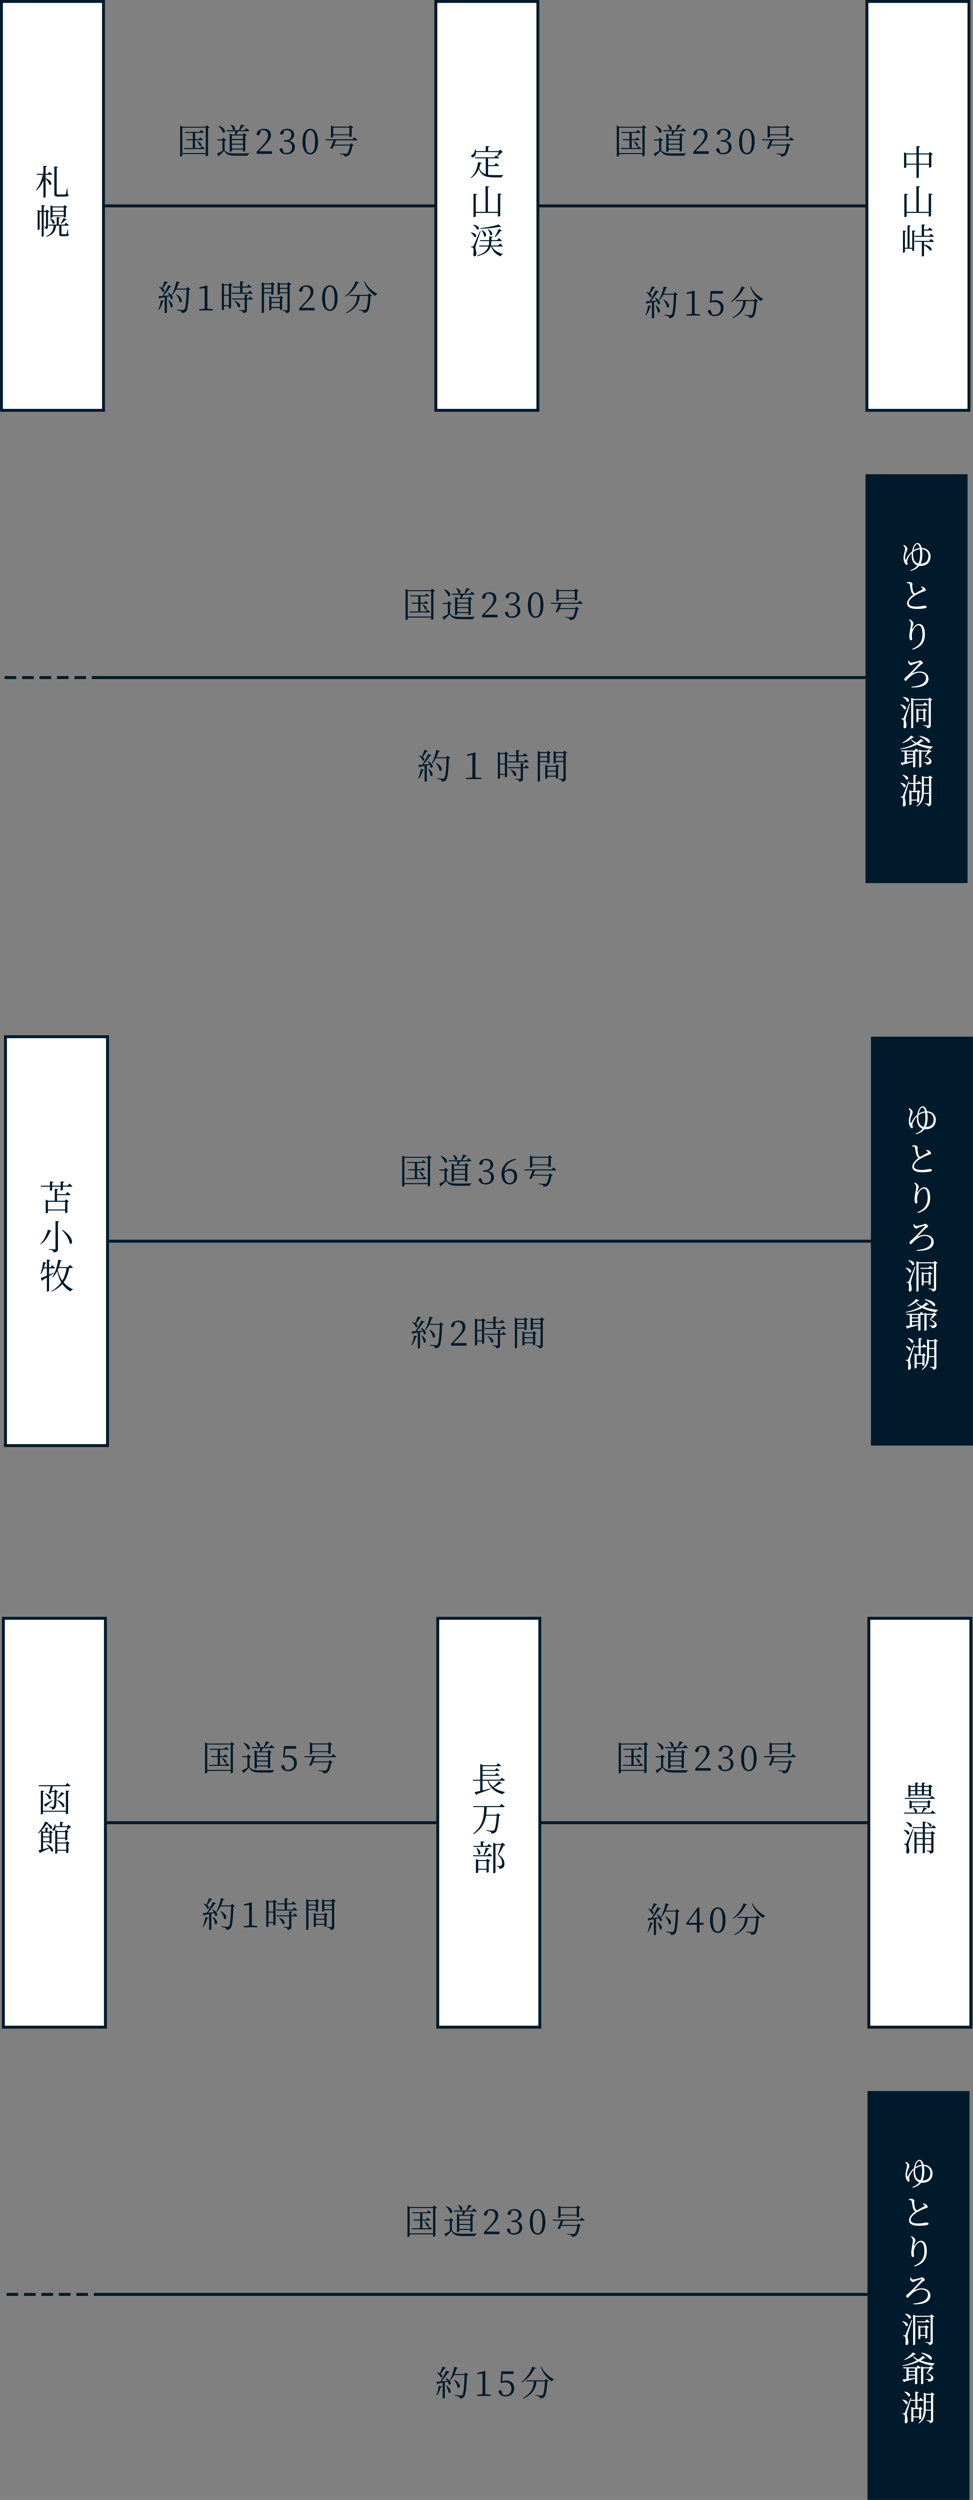 <?xml version="1.0" encoding="UTF-8"?>
<svg xmlns="http://www.w3.org/2000/svg" width="334.49" height="858.81" viewBox="0 0 334.49 858.81">
  <rect x="0" y="0" width="334.49" height="858.81" fill="#808080" stroke="none"/>
  <defs>
    <style>
      .d {
        fill: #001a2b;
      }

      .e, .f {
        fill: #fff;
      }

      .g {
        stroke-dasharray: 0 0 4 2;
      }

      .g, .f, .h {
        stroke: #001a2b;
        stroke-miterlimit: 10;
      }

      .g, .h {
        fill: none;
      }
    </style>
  </defs>
  <g id="a" data-name="レイヤー 1"/>
  <g id="b" data-name="レイヤー 2">
    <g id="c" data-name="レイヤー 1">
      <g>
        <line class="h" x1="35.58" y1="70.73" x2="332.42" y2="70.73"/>
        <line class="h" x1="35.58" y1="232.77" x2="332.42" y2="232.77"/>
        <g>
          <path class="d" d="M72.04,43.79c-.08,.1-.29,.19-.53,.24v9.38c-.01,.08-.37,.31-.66,.31h-.12v-.79h-8.05v.54c0,.11-.29,.31-.62,.31h-.14v-10.66l.85,.41h7.84l.46-.52,.97,.78Zm-1.31,8.79v-8.71h-8.05v8.71h8.05Zm-1.33-2.38s.59,.46,.95,.8c-.04,.13-.14,.19-.3,.19h-6.7l-.08-.35h3.01v-2.66h-2.19l-.1-.36h2.29v-2.16h-2.67l-.1-.34h5.09l.53-.66s.59,.47,.95,.8c-.04,.13-.14,.19-.31,.19h-2.72v2.16h1.29l.5-.62s.55,.44,.9,.79c-.02,.13-.14,.19-.31,.19h-2.39v2.66h1.87l.5-.65Zm-1.58-1.71c2.07,.78,1.46,2.15,.8,1.64-.11-.52-.56-1.16-.95-1.56l.14-.08Z"/>
          <path class="d" d="M77.22,51.61c.84,.96,1.74,1.1,3.79,1.1,1.42,0,3.3,0,4.72-.05v.17c-.33,.06-.54,.29-.59,.66h-4.13c-2.17,0-3.13-.28-3.97-1.66-.49,.53-1.27,1.26-1.74,1.64,.02,.16-.04,.24-.14,.3l-.56-1.01c.47-.2,1.2-.59,1.88-.97v-3.53h-1.76l-.07-.36h1.65l.46-.6,1.03,.85c-.07,.08-.24,.18-.58,.22v3.23Zm-2-8.41c2.87,1,2.24,2.9,1.34,2.28-.17-.73-.88-1.66-1.47-2.18l.13-.1Zm2.76,1.89l-.1-.36h4.26c.26-.59,.55-1.38,.72-1.96l1.26,.35c-.04,.13-.19,.23-.44,.23-.3,.41-.76,.94-1.2,1.38h1.64l.55-.71s.66,.49,1.04,.88c-.04,.13-.13,.19-.3,.19h-3.57c-.17,.36-.38,.78-.58,1.12h2.16l.43-.49,.96,.73c-.08,.1-.25,.19-.49,.24v5.09c-.01,.1-.41,.28-.67,.28h-.11v-.67h-3.83v.48c0,.08-.3,.28-.64,.28h-.13v-6.32l.83,.4h.97c.07-.35,.13-.77,.17-1.12h-2.94Zm1.42-2.29c2.18,.74,1.4,2.35,.64,1.72-.02-.55-.4-1.22-.77-1.64l.13-.07Zm.32,3.74v1.22h3.83v-1.22h-3.83Zm0,2.81h3.83v-1.22h-3.83v1.22Zm3.83,1.69v-1.33h-3.83v1.33h3.83Z"/>
          <path class="d" d="M93.53,51.96v.9h-5.29v-.72c.74-.77,1.49-1.57,2.06-2.18,1.32-1.43,1.85-2.41,1.85-3.42,0-1.08-.62-1.81-1.66-1.81-.23,0-.5,.02-.79,.11l-.3,.92c-.14,.52-.32,.74-.64,.74-.26,0-.44-.14-.58-.37,.2-1.26,1.32-1.89,2.57-1.89,1.62,0,2.38,.9,2.38,2.22,0,1.1-.58,1.97-2.5,3.89-.34,.36-.95,.97-1.61,1.62h4.5Z"/>
          <path class="d" d="M97.51,45.56c-.12,.49-.26,.71-.65,.71-.25,0-.46-.11-.56-.42,.26-1.1,1.26-1.62,2.4-1.62,1.47,0,2.41,.84,2.41,2.05,0,.98-.65,1.76-1.79,2.12,1.38,.24,2.06,1.04,2.06,2.16,0,1.43-1.16,2.46-2.85,2.46-1.24,0-2.18-.53-2.45-1.75,.12-.24,.31-.37,.56-.37,.36,0,.49,.24,.65,.77l.23,.74c.3,.1,.59,.13,.86,.13,1.33,0,2.03-.74,2.03-1.94s-.7-1.93-2.11-1.93h-.61v-.52h.52c1.2,0,1.97-.67,1.97-1.85,0-1-.6-1.58-1.65-1.58-.24,0-.49,.02-.78,.1l-.23,.74Z"/>
          <path class="d" d="M109.32,48.65c0,3.2-1.29,4.38-2.65,4.38s-2.67-1.18-2.67-4.38,1.31-4.41,2.67-4.41,2.65,1.2,2.65,4.41Zm-2.65,3.9c.84,0,1.66-.86,1.66-3.9s-.82-3.92-1.66-3.92-1.67,.84-1.67,3.92,.8,3.9,1.67,3.9Z"/>
          <path class="d" d="M121.77,47.14s.65,.5,1.04,.89c-.02,.13-.14,.19-.31,.19h-7.02c-.16,.43-.36,.95-.56,1.45h5.33l.46-.46,.89,.73c-.08,.08-.23,.16-.49,.17-.23,1.54-.71,2.9-1.31,3.31-.35,.25-.83,.37-1.39,.37,0-.22-.06-.43-.26-.55-.22-.13-.8-.26-1.36-.34v-.2c.62,.05,1.76,.14,2.04,.14,.25,0,.38-.02,.53-.12,.37-.28,.76-1.39,.98-2.71h-5.55c-.17,.38-.32,.74-.44,1.01-.19,.1-.5,.08-.83-.05,.34-.61,.86-1.93,1.13-2.76h-2.69l-.1-.36h9.36l.56-.72Zm-7.21-.14c0,.08-.35,.26-.67,.26h-.11v-4.15l.84,.38h5.39l.44-.48,.98,.74c-.08,.1-.28,.19-.52,.24v2.85c-.02,.07-.41,.25-.67,.25h-.12v-.62h-5.56v.52Zm0-3.15v2.3h5.56v-2.3h-5.56Z"/>
        </g>
        <g>
          <path class="d" d="M54.42,106.44c.37-.84,.73-2.11,.9-3.3l1.08,.29c-.05,.14-.17,.25-.43,.26-.31,1.06-.79,2.13-1.37,2.85l-.18-.11Zm3.37-5.96c2.3,1.2,1.64,2.76,.9,2.17-.05-.28-.17-.59-.31-.91-.31,.07-.65,.14-1.01,.22v5.35c0,.07-.26,.26-.64,.26h-.12v-5.46c-.47,.1-.98,.19-1.54,.29-.07,.14-.18,.23-.31,.24l-.25-.9c.29,0,.73-.02,1.28-.06,.74-1.1,1.57-2.6,2.06-3.71l1.13,.44c-.06,.13-.23,.23-.47,.2-.55,.89-1.46,2.09-2.34,3.03,.61-.05,1.32-.11,2.06-.17-.19-.34-.41-.67-.6-.92l.14-.08Zm-.07-3.47c-.05,.12-.19,.22-.43,.2-.41,.64-.88,1.32-1.34,1.82,.96,.72,.53,1.57-.05,1.19-.17-.55-.75-1.24-1.26-1.63l.12-.11c.38,.11,.68,.24,.92,.38,.31-.64,.64-1.5,.89-2.29l1.15,.43Zm.26,6.1c2.1,1.43,1.37,3.01,.65,2.35-.06-.72-.47-1.68-.82-2.3l.17-.05Zm7.46-3.72c-.08,.1-.24,.17-.5,.19-.1,3.78-.36,6.67-.96,7.38-.36,.4-.84,.58-1.48,.58,0-.25-.05-.47-.24-.6-.22-.16-.86-.29-1.43-.4v-.22c.65,.07,1.72,.18,2.02,.18,.28,0,.37-.05,.52-.18,.47-.44,.7-3.33,.8-6.85h-3.65c-.38,.74-.82,1.4-1.28,1.92l-.18-.12c.65-1.14,1.26-2.91,1.58-4.64l1.22,.36c-.06,.14-.19,.24-.43,.24-.22,.66-.47,1.31-.74,1.91h3.35l.47-.53,.94,.78Zm-4.82,1.71c2.71,1.37,1.94,3.32,1.12,2.62-.07-.84-.7-1.9-1.25-2.54l.13-.07Z"/>
          <path class="d" d="M73.18,106.26v.38h-4.74v-.38l1.9-.23c.01-.72,.02-1.43,.02-2.13v-4.92l-1.8,.2v-.43l2.59-.67,.18,.14-.05,1.86v3.81c0,.71,.01,1.42,.02,2.13l1.87,.23Z"/>
          <path class="d" d="M79.94,97.94c-.07,.1-.26,.19-.5,.24v7.54c-.01,.1-.38,.29-.65,.29h-.11v-.83h-1.68v1.1c0,.07-.24,.28-.62,.28h-.12v-9.27l.9,.38h1.4l.43-.49,.95,.76Zm-2.94,.1v3.2h1.68v-3.2h-1.68Zm1.68,6.81v-3.25h-1.68v3.25h1.68Zm1.04-3.95l-.1-.35h2.96v-1.76h-2.5l-.1-.35h2.59v-1.82l1.21,.13c-.02,.17-.14,.29-.44,.34v1.36h1.55l.55-.7s.64,.48,1.02,.85c-.04,.13-.16,.19-.32,.19h-2.79v1.76h1.93l.55-.72s.66,.5,1.03,.88c-.02,.13-.13,.19-.3,.19h-6.85Zm6.25,.97s.62,.47,.98,.83c-.02,.13-.16,.19-.31,.19h-1.76v3.51c0,.65-.12,1.03-1.27,1.14-.04-.24-.1-.44-.28-.55-.19-.14-.5-.23-1.07-.3v-.19s1.31,.08,1.56,.08c.23,0,.29-.06,.29-.24v-3.45h-4.33l-.1-.35h4.43v-1.4l1.17,.13c-.02,.17-.14,.25-.41,.3v.97h.58l.52-.67Zm-5.26,1.46c2.65,.97,1.96,2.75,1.12,2.12-.13-.67-.74-1.51-1.25-2.03l.13-.1Z"/>
          <path class="d" d="M90.75,100.76v6.49c0,.11-.26,.31-.62,.31h-.14v-10.59l.83,.38h2.35l.4-.43,.9,.68c-.07,.08-.24,.18-.44,.22v3.24c-.01,.07-.4,.24-.65,.24h-.1v-.54h-2.52Zm0-3.05v1.15h2.52v-1.15h-2.52Zm2.52,2.7v-1.2h-2.52v1.2h2.52Zm4.15,1.89c-.07,.1-.24,.19-.44,.23v3.66c-.01,.08-.4,.28-.65,.28h-.11v-.65h-2.91v.5c0,.07-.31,.25-.62,.25h-.12v-4.87l.79,.37h2.76l.41-.46,.9,.68Zm-4.11,.11v1.31h2.91v-1.31h-2.91Zm2.91,3.05v-1.38h-2.91v1.38h2.91Zm3.9-7.84c-.08,.1-.29,.2-.53,.25v8.54c0,.64-.12,1.04-1.26,1.16-.02-.25-.08-.47-.24-.59-.19-.13-.49-.23-1.03-.31v-.19s1.21,.1,1.46,.1c.23,0,.3-.07,.3-.26v-5.55h-2.61v.26c0,.07-.34,.24-.66,.24h-.11v-4.26l.82,.35h2.45l.4-.49,1.02,.76Zm-3.91,.1v1.15h2.61v-1.15h-2.61Zm2.61,2.7v-1.2h-2.61v1.2h2.61Z"/>
          <path class="d" d="M108.16,105.74v.9h-5.29v-.72c.74-.77,1.49-1.57,2.06-2.18,1.32-1.43,1.85-2.41,1.85-3.42,0-1.08-.62-1.81-1.66-1.81-.23,0-.5,.02-.79,.11l-.3,.92c-.14,.52-.32,.74-.64,.74-.26,0-.44-.14-.58-.37,.2-1.26,1.32-1.89,2.57-1.89,1.62,0,2.38,.9,2.38,2.22,0,1.1-.58,1.97-2.5,3.89-.34,.36-.95,.97-1.61,1.62h4.5Z"/>
          <path class="d" d="M116.04,102.43c0,3.2-1.29,4.38-2.65,4.38s-2.67-1.18-2.67-4.38,1.31-4.41,2.67-4.41,2.65,1.2,2.65,4.41Zm-2.65,3.9c.84,0,1.66-.86,1.66-3.9s-.82-3.92-1.66-3.92-1.67,.84-1.67,3.92,.8,3.9,1.67,3.9Z"/>
          <path class="d" d="M123.48,97.07c-.05,.13-.16,.2-.46,.17-.78,1.64-2.28,3.61-4.39,4.74l-.11-.16c1.79-1.31,3.14-3.45,3.74-5.22l1.21,.47Zm3.49,3.74l.92,.77c-.08,.08-.24,.16-.48,.18-.16,2.64-.5,4.71-1.08,5.26-.35,.32-.83,.48-1.42,.47,0-.23-.06-.44-.26-.58-.19-.13-.83-.28-1.37-.36v-.2c.62,.06,1.69,.16,1.99,.16,.25,0,.36-.04,.49-.16,.42-.35,.71-2.29,.84-4.69h-2.93c-.2,1.99-.84,4.23-4.53,5.9l-.16-.19c3.24-1.79,3.72-3.93,3.83-5.71h-2.52l-.11-.36h6.32l.46-.49Zm-1.62-4.25c.76,1.86,2.65,3.54,4.38,4.38l-.04,.13c-.32,.02-.59,.24-.74,.62-1.62-1.09-3.13-2.9-3.8-5.01l.2-.12Z"/>
        </g>
        <g>
          <path class="d" d="M222.15,43.79c-.08,.1-.29,.19-.53,.24v9.38c-.01,.08-.37,.31-.66,.31h-.12v-.79h-8.05v.54c0,.11-.29,.31-.62,.31h-.14v-10.66l.85,.41h7.84l.46-.52,.97,.78Zm-1.31,8.79v-8.71h-8.05v8.71h8.05Zm-1.33-2.38s.59,.46,.95,.8c-.04,.13-.14,.19-.3,.19h-6.7l-.08-.35h3.01v-2.66h-2.19l-.1-.36h2.29v-2.16h-2.67l-.1-.34h5.09l.53-.66s.59,.47,.95,.8c-.04,.13-.14,.19-.31,.19h-2.72v2.16h1.29l.5-.62s.55,.44,.9,.79c-.02,.13-.14,.19-.31,.19h-2.39v2.66h1.87l.5-.65Zm-1.58-1.71c2.07,.78,1.46,2.15,.8,1.64-.11-.52-.56-1.16-.95-1.56l.14-.08Z"/>
          <path class="d" d="M227.33,51.61c.84,.96,1.74,1.1,3.79,1.1,1.42,0,3.3,0,4.72-.05v.17c-.33,.06-.54,.29-.59,.66h-4.13c-2.17,0-3.13-.28-3.97-1.66-.49,.53-1.27,1.26-1.74,1.64,.02,.16-.04,.24-.14,.3l-.56-1.01c.47-.2,1.2-.59,1.88-.97v-3.53h-1.76l-.07-.36h1.65l.46-.6,1.03,.85c-.07,.08-.24,.18-.58,.22v3.23Zm-2-8.41c2.87,1,2.24,2.9,1.34,2.28-.17-.73-.88-1.66-1.47-2.18l.13-.1Zm2.76,1.89l-.1-.36h4.26c.26-.59,.55-1.38,.72-1.96l1.26,.35c-.04,.13-.19,.23-.44,.23-.3,.41-.76,.94-1.2,1.38h1.64l.55-.71s.66,.49,1.04,.88c-.04,.13-.13,.19-.3,.19h-3.57c-.17,.36-.38,.78-.58,1.12h2.16l.43-.49,.96,.73c-.08,.1-.25,.19-.49,.24v5.09c-.01,.1-.41,.28-.67,.28h-.11v-.67h-3.83v.48c0,.08-.3,.28-.64,.28h-.13v-6.32l.83,.4h.97c.07-.35,.13-.77,.17-1.12h-2.94Zm1.42-2.29c2.18,.74,1.4,2.35,.64,1.72-.02-.55-.4-1.22-.77-1.64l.13-.07Zm.32,3.74v1.22h3.83v-1.22h-3.83Zm0,2.81h3.83v-1.22h-3.83v1.22Zm3.83,1.69v-1.33h-3.83v1.33h3.83Z"/>
          <path class="d" d="M243.63,51.96v.9h-5.29v-.72c.74-.77,1.49-1.57,2.06-2.18,1.32-1.43,1.85-2.41,1.85-3.42,0-1.08-.62-1.81-1.66-1.81-.23,0-.5,.02-.79,.11l-.3,.92c-.14,.52-.32,.74-.64,.74-.26,0-.44-.14-.58-.37,.2-1.26,1.32-1.89,2.57-1.89,1.62,0,2.38,.9,2.38,2.22,0,1.1-.58,1.97-2.5,3.89-.34,.36-.95,.97-1.61,1.62h4.5Z"/>
          <path class="d" d="M247.62,45.56c-.12,.49-.26,.71-.65,.71-.25,0-.46-.11-.56-.42,.26-1.1,1.26-1.62,2.4-1.62,1.47,0,2.41,.84,2.41,2.05,0,.98-.65,1.76-1.79,2.12,1.38,.24,2.06,1.04,2.06,2.16,0,1.43-1.16,2.46-2.85,2.46-1.24,0-2.18-.53-2.45-1.75,.12-.24,.31-.37,.56-.37,.36,0,.49,.24,.65,.77l.23,.74c.3,.1,.59,.13,.86,.13,1.33,0,2.03-.74,2.03-1.94s-.7-1.93-2.11-1.93h-.61v-.52h.52c1.2,0,1.97-.67,1.97-1.85,0-1-.6-1.58-1.65-1.58-.24,0-.49,.02-.78,.1l-.23,.74Z"/>
          <path class="d" d="M259.42,48.65c0,3.2-1.29,4.38-2.65,4.38s-2.67-1.18-2.67-4.38,1.31-4.41,2.67-4.41,2.65,1.2,2.65,4.41Zm-2.65,3.9c.84,0,1.66-.86,1.66-3.9s-.82-3.92-1.66-3.92-1.67,.84-1.67,3.92,.8,3.9,1.67,3.9Z"/>
          <path class="d" d="M271.88,47.14s.65,.5,1.04,.89c-.02,.13-.14,.19-.31,.19h-7.02c-.16,.43-.36,.95-.56,1.45h5.33l.46-.46,.89,.73c-.08,.08-.23,.16-.49,.17-.23,1.54-.71,2.9-1.31,3.31-.35,.25-.83,.37-1.39,.37,0-.22-.06-.43-.26-.55-.22-.13-.8-.26-1.36-.34v-.2c.62,.05,1.76,.14,2.04,.14,.25,0,.38-.02,.53-.12,.37-.28,.76-1.39,.98-2.71h-5.55c-.17,.38-.32,.74-.44,1.01-.19,.1-.5,.08-.83-.05,.34-.61,.86-1.93,1.13-2.76h-2.69l-.1-.36h9.36l.56-.72Zm-7.21-.14c0,.08-.35,.26-.67,.26h-.11v-4.15l.84,.38h5.39l.44-.48,.98,.74c-.08,.1-.28,.19-.52,.24v2.85c-.02,.07-.41,.25-.67,.25h-.12v-.62h-5.56v.52Zm0-3.15v2.3h5.56v-2.3h-5.56Z"/>
        </g>
        <g>
          <path class="d" d="M221.92,108.22c.37-.84,.73-2.11,.9-3.3l1.08,.29c-.05,.14-.17,.25-.43,.26-.31,1.06-.79,2.13-1.37,2.85l-.18-.11Zm3.37-5.96c2.3,1.2,1.64,2.76,.9,2.17-.05-.28-.17-.59-.31-.91-.31,.07-.65,.14-1.01,.22v5.35c0,.07-.26,.26-.64,.26h-.12v-5.46c-.47,.1-.98,.19-1.54,.29-.07,.14-.18,.23-.31,.24l-.25-.9c.29,0,.73-.02,1.28-.06,.74-1.1,1.57-2.6,2.06-3.71l1.13,.44c-.06,.13-.23,.23-.47,.2-.55,.89-1.46,2.09-2.34,3.03,.61-.05,1.32-.11,2.06-.17-.19-.34-.41-.67-.6-.92l.14-.08Zm-.07-3.47c-.05,.12-.19,.22-.43,.2-.41,.64-.88,1.32-1.34,1.82,.96,.72,.53,1.57-.05,1.19-.17-.55-.75-1.24-1.26-1.63l.12-.11c.38,.11,.68,.24,.92,.38,.31-.64,.64-1.5,.89-2.29l1.15,.43Zm.26,6.1c2.1,1.43,1.37,3.01,.65,2.35-.06-.72-.47-1.68-.82-2.3l.17-.05Zm7.46-3.72c-.08,.1-.24,.17-.5,.19-.1,3.78-.36,6.67-.96,7.38-.36,.4-.84,.58-1.48,.58,0-.25-.05-.47-.24-.6-.22-.16-.86-.29-1.43-.4v-.22c.65,.07,1.72,.18,2.02,.18,.28,0,.37-.05,.52-.18,.47-.44,.7-3.33,.8-6.85h-3.65c-.38,.74-.82,1.4-1.28,1.92l-.18-.12c.65-1.14,1.26-2.91,1.58-4.64l1.22,.36c-.06,.14-.19,.24-.43,.24-.22,.66-.47,1.31-.74,1.91h3.35l.47-.53,.94,.78Zm-4.82,1.71c2.71,1.37,1.94,3.32,1.12,2.62-.07-.84-.7-1.9-1.25-2.54l.13-.07Z"/>
          <path class="d" d="M240.68,108.04v.38h-4.74v-.38l1.9-.23c.01-.72,.02-1.43,.02-2.13v-4.92l-1.8,.2v-.43l2.59-.67,.18,.14-.05,1.86v3.81c0,.71,.01,1.42,.02,2.13l1.87,.23Z"/>
          <path class="d" d="M244.59,103.35c.44-.13,.86-.2,1.36-.2,1.65,0,2.78,.95,2.78,2.64s-1.18,2.81-2.99,2.81c-1.27,0-2.12-.58-2.4-1.73,.1-.26,.3-.4,.56-.4,.34,0,.48,.17,.64,.73l.24,.78c.3,.08,.58,.13,.89,.13,1.36,0,2.1-.86,2.1-2.21s-.83-2.13-2.1-2.13c-.44,0-.89,.06-1.31,.2l-.33-.07,.28-3.92h4.21v.9h-3.74l-.18,2.47Z"/>
          <path class="d" d="M256.19,98.85c-.05,.13-.16,.2-.46,.17-.78,1.64-2.28,3.61-4.39,4.74l-.11-.16c1.79-1.31,3.14-3.45,3.74-5.22l1.21,.47Zm3.49,3.74l.92,.77c-.08,.08-.24,.16-.48,.18-.16,2.64-.5,4.71-1.08,5.26-.35,.32-.83,.48-1.42,.47,0-.23-.06-.44-.26-.58-.19-.13-.83-.28-1.37-.36v-.2c.62,.06,1.69,.16,1.99,.16,.25,0,.36-.04,.49-.16,.42-.35,.71-2.29,.84-4.69h-2.93c-.2,1.99-.84,4.23-4.53,5.9l-.16-.19c3.24-1.79,3.72-3.93,3.83-5.71h-2.52l-.11-.36h6.32l.46-.49Zm-1.62-4.25c.76,1.86,2.65,3.54,4.38,4.38l-.04,.13c-.32,.02-.59,.24-.74,.62-1.62-1.09-3.13-2.9-3.8-5.01l.2-.12Z"/>
        </g>
        <g>
          <path class="d" d="M149.53,203.01c-.08,.1-.29,.19-.53,.24v9.38c-.01,.08-.37,.31-.66,.31h-.12v-.79h-8.05v.54c0,.11-.29,.31-.62,.31h-.14v-10.66l.85,.41h7.84l.46-.52,.97,.78Zm-1.31,8.79v-8.71h-8.05v8.71h8.05Zm-1.33-2.38s.59,.46,.95,.8c-.04,.13-.14,.19-.3,.19h-6.7l-.08-.35h3.01v-2.66h-2.19l-.1-.36h2.29v-2.16h-2.67l-.1-.34h5.09l.53-.66s.59,.47,.95,.8c-.04,.13-.14,.19-.31,.19h-2.72v2.16h1.29l.5-.62s.55,.44,.9,.79c-.02,.13-.14,.19-.31,.19h-2.39v2.66h1.87l.5-.65Zm-1.58-1.71c2.07,.78,1.46,2.15,.8,1.64-.11-.52-.56-1.16-.95-1.56l.14-.08Z"/>
          <path class="d" d="M154.71,210.83c.84,.96,1.74,1.1,3.79,1.1,1.42,0,3.3,0,4.72-.05v.17c-.33,.06-.54,.29-.59,.66h-4.13c-2.17,0-3.13-.28-3.97-1.66-.49,.53-1.27,1.26-1.74,1.64,.02,.16-.04,.24-.14,.3l-.56-1.01c.47-.2,1.2-.59,1.88-.97v-3.53h-1.76l-.07-.36h1.65l.46-.6,1.03,.85c-.07,.08-.24,.18-.58,.22v3.23Zm-2-8.41c2.87,1,2.24,2.9,1.34,2.28-.17-.73-.88-1.66-1.47-2.18l.13-.1Zm2.76,1.89l-.1-.36h4.26c.26-.59,.55-1.38,.72-1.96l1.26,.35c-.04,.13-.19,.23-.44,.23-.3,.41-.76,.94-1.2,1.38h1.64l.55-.71s.66,.49,1.04,.88c-.04,.13-.13,.19-.3,.19h-3.57c-.17,.36-.38,.78-.58,1.12h2.16l.43-.49,.96,.73c-.08,.1-.25,.19-.49,.24v5.09c-.01,.1-.41,.28-.67,.28h-.11v-.67h-3.83v.48c0,.08-.3,.28-.64,.28h-.13v-6.32l.83,.4h.97c.07-.35,.13-.77,.17-1.12h-2.94Zm1.42-2.29c2.18,.74,1.4,2.35,.64,1.72-.02-.55-.4-1.22-.77-1.64l.13-.07Zm.32,3.74v1.22h3.83v-1.22h-3.83Zm0,2.81h3.83v-1.22h-3.83v1.22Zm3.83,1.69v-1.33h-3.83v1.33h3.83Z"/>
          <path class="d" d="M171.02,211.18v.9h-5.29v-.72c.74-.77,1.49-1.57,2.06-2.18,1.32-1.43,1.85-2.41,1.85-3.42,0-1.08-.62-1.81-1.66-1.81-.23,0-.5,.02-.79,.11l-.3,.92c-.14,.52-.32,.74-.64,.74-.26,0-.44-.14-.58-.37,.2-1.26,1.32-1.89,2.57-1.89,1.62,0,2.38,.9,2.38,2.22,0,1.1-.58,1.97-2.5,3.89-.34,.36-.95,.97-1.61,1.62h4.5Z"/>
          <path class="d" d="M175,204.78c-.12,.49-.26,.71-.65,.71-.25,0-.46-.11-.56-.42,.26-1.1,1.26-1.62,2.4-1.62,1.47,0,2.41,.84,2.41,2.05,0,.98-.65,1.76-1.79,2.12,1.38,.24,2.06,1.04,2.06,2.16,0,1.43-1.16,2.46-2.85,2.46-1.24,0-2.18-.53-2.45-1.75,.12-.24,.31-.37,.56-.37,.36,0,.49,.24,.65,.77l.23,.74c.3,.1,.59,.13,.86,.13,1.33,0,2.03-.74,2.03-1.94s-.7-1.93-2.11-1.93h-.61v-.52h.52c1.2,0,1.97-.67,1.97-1.85,0-1-.6-1.58-1.65-1.58-.24,0-.49,.02-.78,.1l-.23,.74Z"/>
          <path class="d" d="M186.81,207.87c0,3.2-1.29,4.38-2.65,4.38s-2.67-1.18-2.67-4.38,1.31-4.41,2.67-4.41,2.65,1.2,2.65,4.41Zm-2.65,3.9c.84,0,1.66-.86,1.66-3.9s-.82-3.92-1.66-3.92-1.67,.84-1.67,3.92,.8,3.9,1.67,3.9Z"/>
          <path class="d" d="M199.26,206.36s.65,.5,1.04,.89c-.02,.13-.14,.19-.31,.19h-7.02c-.16,.43-.36,.95-.56,1.45h5.33l.46-.46,.89,.73c-.08,.08-.23,.16-.49,.17-.23,1.54-.71,2.9-1.31,3.31-.35,.25-.83,.37-1.39,.37,0-.22-.06-.43-.26-.55-.22-.13-.8-.26-1.36-.34v-.2c.62,.05,1.76,.14,2.04,.14,.25,0,.38-.02,.53-.12,.37-.28,.76-1.39,.98-2.71h-5.55c-.17,.38-.32,.74-.44,1.01-.19,.1-.5,.08-.83-.05,.34-.61,.86-1.93,1.13-2.76h-2.69l-.1-.36h9.36l.56-.72Zm-7.21-.14c0,.08-.35,.26-.67,.26h-.11v-4.15l.84,.38h5.39l.44-.48,.98,.74c-.08,.1-.28,.19-.52,.24v2.85c-.02,.07-.41,.25-.67,.25h-.12v-.62h-5.56v.52Zm0-3.15v2.3h5.56v-2.3h-5.56Z"/>
        </g>
        <g>
          <path class="d" d="M143.77,267.44c.37-.84,.73-2.11,.9-3.3l1.08,.29c-.05,.14-.17,.25-.43,.26-.31,1.06-.79,2.13-1.37,2.85l-.18-.11Zm3.37-5.96c2.3,1.2,1.64,2.76,.9,2.17-.05-.28-.17-.59-.31-.91-.31,.07-.65,.14-1.01,.22v5.35c0,.07-.26,.26-.64,.26h-.12v-5.46c-.47,.1-.98,.19-1.54,.29-.07,.14-.18,.23-.31,.24l-.25-.9c.29,0,.73-.02,1.28-.06,.74-1.1,1.57-2.6,2.06-3.71l1.13,.44c-.06,.13-.23,.23-.47,.2-.55,.89-1.46,2.09-2.34,3.03,.61-.05,1.32-.11,2.06-.17-.19-.34-.41-.67-.6-.92l.14-.08Zm-.07-3.47c-.05,.12-.19,.22-.43,.2-.41,.64-.88,1.32-1.34,1.82,.96,.72,.53,1.57-.05,1.19-.17-.55-.75-1.24-1.26-1.63l.12-.11c.38,.11,.68,.24,.92,.38,.31-.64,.64-1.5,.89-2.29l1.15,.43Zm.26,6.1c2.1,1.43,1.37,3.01,.65,2.35-.06-.72-.47-1.68-.82-2.3l.17-.05Zm7.46-3.72c-.08,.1-.24,.17-.5,.19-.1,3.78-.36,6.67-.96,7.38-.36,.4-.84,.58-1.48,.58,0-.25-.05-.47-.24-.6-.22-.16-.86-.29-1.43-.4v-.22c.65,.07,1.72,.18,2.02,.18,.28,0,.37-.05,.52-.18,.47-.44,.7-3.33,.8-6.85h-3.65c-.38,.74-.82,1.4-1.28,1.92l-.18-.12c.65-1.14,1.26-2.91,1.58-4.64l1.22,.36c-.06,.14-.19,.24-.43,.24-.22,.66-.47,1.31-.74,1.91h3.35l.47-.53,.94,.78Zm-4.82,1.71c2.71,1.37,1.94,3.32,1.12,2.62-.07-.84-.7-1.9-1.25-2.54l.13-.07Z"/>
          <path class="d" d="M165.52,267.22v.42h-5.31v-.42l2.16-.12c.01-.8,.02-1.61,.02-2.4v-5.37l-1.85,.37v-.47l2.75-.72,.2,.16-.06,2.01v4.02c0,.79,.01,1.6,.02,2.4l2.06,.12Z"/>
          <path class="d" d="M174.83,258.95c-.07,.1-.26,.19-.5,.24v7.54c-.01,.1-.38,.29-.65,.29h-.11v-.83h-1.68v1.1c0,.07-.24,.28-.62,.28h-.12v-9.27l.9,.38h1.4l.43-.49,.95,.76Zm-2.94,.1v3.2h1.68v-3.2h-1.68Zm1.68,6.81v-3.25h-1.68v3.25h1.68Zm1.04-3.95l-.1-.35h2.96v-1.76h-2.5l-.1-.35h2.59v-1.82l1.21,.13c-.02,.17-.14,.29-.44,.34v1.36h1.55l.55-.7s.64,.48,1.02,.85c-.04,.13-.16,.19-.32,.19h-2.79v1.76h1.93l.55-.72s.66,.5,1.03,.88c-.02,.13-.13,.19-.3,.19h-6.85Zm6.25,.97s.62,.47,.98,.83c-.02,.13-.16,.19-.31,.19h-1.76v3.51c0,.65-.12,1.03-1.27,1.14-.04-.24-.1-.44-.28-.55-.19-.14-.5-.23-1.07-.3v-.19s1.31,.08,1.56,.08c.23,0,.29-.06,.29-.24v-3.45h-4.33l-.1-.35h4.43v-1.4l1.17,.13c-.02,.17-.14,.25-.41,.3v.97h.58l.52-.67Zm-5.26,1.46c2.65,.97,1.96,2.75,1.12,2.12-.13-.67-.74-1.51-1.25-2.03l.13-.1Z"/>
          <path class="d" d="M185.63,261.76v6.49c0,.11-.26,.31-.62,.31h-.14v-10.59l.83,.38h2.35l.4-.43,.9,.68c-.07,.08-.24,.18-.44,.22v3.24c-.01,.07-.4,.24-.65,.24h-.1v-.54h-2.52Zm0-3.05v1.15h2.52v-1.15h-2.52Zm2.52,2.7v-1.2h-2.52v1.2h2.52Zm4.15,1.89c-.07,.1-.24,.19-.44,.23v3.66c-.01,.08-.4,.28-.65,.28h-.11v-.65h-2.91v.5c0,.07-.31,.25-.62,.25h-.12v-4.87l.79,.37h2.76l.41-.46,.9,.68Zm-4.11,.11v1.31h2.91v-1.31h-2.91Zm2.91,3.05v-1.38h-2.91v1.38h2.91Zm3.9-7.84c-.08,.1-.29,.2-.53,.25v8.54c0,.64-.12,1.04-1.26,1.16-.02-.25-.08-.47-.24-.59-.19-.13-.49-.23-1.03-.31v-.19s1.21,.1,1.46,.1c.23,0,.3-.07,.3-.26v-5.55h-2.61v.26c0,.07-.34,.24-.66,.24h-.11v-4.26l.82,.35h2.45l.4-.49,1.02,.76Zm-3.91,.1v1.15h2.61v-1.15h-2.61Zm2.61,2.7v-1.2h-2.61v1.2h2.61Z"/>
        </g>
        <rect class="f" x=".5" y=".5" width="35.08" height="140.46"/>
        <rect class="f" x="149.83" y=".5" width="35.08" height="140.46"/>
        <rect class="f" x="298.02" y=".5" width="35.08" height="140.46"/>
        <g>
          <rect class="d" x="297.54" y="162.91" width="35.08" height="140.46"/>
          <g>
            <path class="e" d="M319.9,191.21c0,1.96-1.33,3.21-3.47,3.21-.14,0-.29-.01-.43-.02-.61,.79-1.45,1.32-2.9,1.75l-.11-.28c1.07-.37,1.82-.92,2.35-1.63-1.22-.43-1.94-1.62-1.94-3.38,0-.31,.01-.59,.04-.86-.98,.92-1.58,2.29-1.58,2.9,0,.37,.16,.54,.16,.84,0,.2-.11,.31-.32,.31-.18,0-.35-.14-.49-.32-.25-.33-.6-1.07-.6-2.13,0-1.13,.53-2.28,.53-3.08,0-.48-.38-.89-.61-1.2l.16-.14c.23,.08,.44,.19,.66,.37,.22,.19,.6,.64,.6,.98,0,.3-.17,.66-.28,.92-.26,.67-.54,1.39-.54,1.97,0,.36,.07,.78,.22,1.01,.54-1.22,1.24-2.22,2.18-2.99,.12-.79,.34-1.44,.61-1.93,.37-.68,.86-.98,1.27-.98,.7,0,1.17,.7,1.45,1.72,1.75,0,3.06,1.21,3.06,2.97Zm-4.16,2.36c.43-.89,.59-1.96,.59-3.14,0-.7-.04-1.28-.1-1.76-.82,.1-1.56,.41-2.29,.92-.02,.28-.05,.58-.05,.85,0,1.82,.62,2.85,1.85,3.13Zm-1.71-4.53c.52-.35,1.26-.65,2.15-.77-.19-.98-.52-1.34-.83-1.34-.29,0-.62,.22-.92,.8-.17,.34-.3,.8-.4,1.31Zm5.13,2.08c0-1.64-1.15-2.4-2.22-2.46,.1,.52,.14,1.1,.14,1.7,0,.98-.11,2.25-.6,3.29,1.39,0,2.67-.78,2.67-2.53Z"/>
            <path class="e" d="M316.69,201.52c.34,.05,.64,.11,.85,.22,.42,.25,.73,.71,.73,.96,0,.23-.29,.34-.77,.5-.74,.24-2.06,.86-2.87,1.33-.95,.55-2.22,1.54-2.22,2.62,0,.7,.65,1.24,2.47,1.24,1.67,0,2.54-.32,2.88-.32,.43,0,.8,.11,.8,.47,0,.16-.19,.3-.43,.37-.43,.13-1.42,.28-2.99,.28-2.06,0-3.31-.65-3.31-1.88,0-1.33,1.35-2.47,2.13-3.02-.35-.25-.56-.62-.7-1-.23-.61-.38-1.61-.5-2.46-.04-.19-.1-.31-.34-.41-.19-.07-.48-.11-.65-.14v-.25c.29-.08,.5-.12,.74-.12,.54,0,1.16,.38,1.18,.66,0,.22-.1,.35-.08,.62,.01,.44,.11,1.29,.25,1.76,.13,.41,.32,.73,.65,.96,.88-.52,2.06-1.13,2.51-1.36,.18-.1,.23-.18,.14-.34-.08-.2-.35-.36-.6-.49l.11-.19Z"/>
            <path class="e" d="M312.48,212.92l.16-.16c.24,.07,.4,.14,.58,.26,.43,.29,.79,.82,.79,1.09,0,.24-.08,.41-.17,.7-.12,.37-.19,.72-.26,1.17-.04,.24,.05,.25,.18,.04,.54-1,1.37-1.68,2.15-1.68,1.39,0,2.05,1.49,2.05,3.6,0,2.43-1.09,4.41-4.26,5.23l-.12-.26c2.85-1.15,3.54-2.95,3.54-5.05,0-1.92-.54-3.05-1.34-3.05-.55,0-1.3,.52-1.69,1.31-.4,.73-.62,1.42-.62,2.25,0,.47,.08,.8,.08,1.2,0,.23-.14,.38-.35,.38-.17,0-.31-.07-.42-.31-.12-.24-.18-.78-.18-1.09,0-1.26,.56-3.53,.56-4.16s-.17-.91-.67-1.48Z"/>
            <path class="e" d="M312.47,226.95c.16,.35,.34,.71,.62,.71,.47,0,2.21-.43,2.64-.55,.25-.07,.31-.24,.47-.24,.4,0,1.08,.6,1.08,.91,0,.26-.41,.34-.65,.54-.61,.53-2.47,2.39-2.97,2.91-.08,.1-.06,.12,.05,.07,.76-.4,1.68-.62,2.46-.62,1.71,0,3.02,.92,3.02,2.53s-1.54,3.11-5.83,2.95l-.02-.26c3.07-.24,5-1.22,5-3.02,0-1.09-.95-1.81-2.25-1.81-1.61,0-3.17,1.18-4.34,2.52-.18,.19-.28,.32-.47,.32-.22,0-.41-.26-.41-.58,0-.36,.48-.68,1.05-1.19,1.09-.94,3.62-3.67,4.11-4.31,.16-.22,.16-.34-.13-.26-.47,.11-1.66,.49-2.12,.71-.22,.1-.37,.24-.59,.24-.37,0-.85-.5-.94-.84-.05-.2-.01-.48,.04-.7l.18-.04Z"/>
            <path class="e" d="M309.6,241.97c2.52,.42,2,2.12,1.16,1.62-.16-.54-.77-1.16-1.27-1.51l.11-.11Zm3.31-.31c-.43,1.42-1.28,4.07-1.43,4.61-.08,.37-.16,.73-.16,1.03,.01,.53,.33,1.09,.3,2.06-.01,.52-.25,.83-.66,.83-.2,0-.34-.22-.36-.59,.16-1.22,.08-2.17-.16-2.35-.17-.12-.32-.14-.58-.17v-.26h.52c.13,0,.18,0,.28-.24q.2-.43,2.01-4.98l.23,.06Zm-2.38-2.27c2.6,.33,2.15,2.1,1.26,1.62-.19-.53-.84-1.16-1.38-1.51l.12-.11Zm9.98,.97c-.07,.1-.28,.2-.52,.24v8.43c0,.64-.12,1.02-1.24,1.13-.04-.24-.11-.43-.25-.55-.19-.13-.5-.23-1.04-.3v-.19s1.25,.1,1.5,.1c.23,0,.3-.07,.3-.26v-8.49h-5.3v9.45c0,.06-.24,.28-.61,.28h-.11v-10.46l.88,.37h5.03l.38-.49,.98,.75Zm-2.58,.97s.61,.48,.98,.85c-.04,.13-.16,.19-.32,.19h-3.95l-.08-.36h2.84l.53-.68Zm-.5,6.55v-.85h-1.69v.84c0,.06-.23,.24-.58,.24h-.11v-4.7l.83,.36h1.43l.4-.43,.9,.68c-.07,.08-.25,.18-.49,.23v3.41c-.01,.06-.36,.23-.58,.23h-.11Zm0-1.19v-2.58h-1.69v2.58h1.69Z"/>
            <path class="e" d="M317.53,254.6c-.08,.1-.2,.13-.47,.02-.34,.3-.73,.59-1.19,.85,1.45,.53,3.19,.85,4.82,1v.14c-.34,.06-.58,.31-.65,.68-1.71-.28-3.42-.76-4.79-1.49-1.56,.78-3.59,1.37-5.67,1.58l-.06-.2c1.8-.35,3.62-.98,5.05-1.78-.54-.35-1-.74-1.37-1.19l.18-.16c.41,.41,.98,.77,1.64,1.07,.62-.38,1.15-.8,1.55-1.25l.95,.71Zm-2.64,2.55s.62,.47,1.01,.84c-.04,.13-.14,.19-.31,.19h-.93v5.21c-.01,.06-.25,.24-.65,.24h-.12v-1.9c-.84,.25-1.98,.58-3.5,.96-.05,.16-.16,.24-.28,.26l-.53-.96c.32-.02,.8-.08,1.39-.14v-3.67h-1.04l-.1-.36h4.52l.54-.67Zm-.67-3.85c-.08,.12-.19,.16-.46,.08-.76,.7-2.13,1.49-3.48,1.92l-.13-.14c1.16-.64,2.42-1.67,3.03-2.48l1.03,.62Zm-.33,4.88h-2.17v.89h2.17v-.89Zm-2.17,2.12h2.17v-.9h-2.17v.9Zm0,1.45c.67-.08,1.42-.18,2.17-.28v-.82h-2.17v1.09Zm8.49-3.51c-.1,.1-.26,.12-.54,.12-.38,.41-1.01,1.1-1.49,1.49,1.43,.48,2.04,1.06,2.04,1.69,.01,.73-.46,1.14-1.71,1.2,0-.23-.05-.44-.14-.53-.13-.07-.42-.13-.78-.17v-.18h1.2c.19,0,.31-.01,.43-.08,.16-.08,.23-.19,.23-.41,0-.53-.54-.98-1.58-1.49,.28-.44,.68-1.15,.97-1.7h-2.1v5.17c0,.1-.29,.28-.64,.28h-.12v-6.19l.82,.38h2.07l.52-.48,.83,.9Zm-4.03-5.46c4.27,.77,3.84,2.77,2.9,2.36-.42-.6-1.51-1.52-2.99-2.17l.08-.19Z"/>
            <path class="e" d="M309.63,268.9c2.39,.3,1.86,1.98,1.02,1.49-.14-.5-.67-1.07-1.13-1.38l.11-.11Zm3.71,6.14v1.27c0,.08-.3,.25-.61,.25h-.12v-5.15l.79,.35h.61v-2.43h-1.54l-.07-.28c-.44,1.5-1.07,3.56-1.2,4.03-.08,.37-.14,.72-.14,1.04,0,.52,.34,1.12,.29,2.11-.02,.5-.24,.83-.64,.83-.2,0-.34-.23-.35-.61,.17-1.22,.1-2.22-.16-2.39-.16-.12-.32-.14-.58-.18v-.26h.5c.13,0,.18,0,.29-.24q.19-.42,1.96-5.08l.23,.06-.18,.62h1.58v-2.82l1.16,.13c-.02,.17-.14,.29-.44,.34v2.35h.6l.5-.71s.59,.5,.94,.86c-.04,.13-.14,.19-.3,.19h-1.74v2.43h.64l.36-.41,.74,.68c-.08,.1-.25,.18-.44,.22v3.24s-.31,.2-.58,.2h-.14v-.66h-1.97Zm-3.01-8.9c2.53,.42,2.03,2.09,1.19,1.6-.2-.52-.82-1.13-1.31-1.49l.12-.11Zm3.01,5.99v2.55h1.97v-2.55h-1.97Zm7.28-4.98c-.07,.1-.26,.2-.5,.24v8.51c0,.62-.12,1.01-1.13,1.12-.02-.24-.1-.44-.24-.56-.14-.12-.41-.2-.86-.28v-.19s1.02,.08,1.25,.08c.19,0,.25-.07,.25-.25v-3.12h-1.81c-.11,1.74-.58,3.31-2.35,4.39l-.18-.14c1.61-1.34,1.86-3.14,1.86-5.37v-5.05l.85,.37h1.51l.37-.48,.98,.73Zm-1.24,5.22v-2.47h-1.77v1.67c0,.28,0,.54-.01,.8h1.79Zm-1.77-5.11v2.29h1.77v-2.29h-1.77Z"/>
          </g>
        </g>
        <line class="g" x1="35.58" y1="232.77" x2=".5" y2="232.77"/>
        <g>
          <path class="d" d="M16.96,59.01s.61,.49,.98,.85c-.02,.13-.14,.19-.31,.19h-1.94v1.14c2.71,1.08,2.06,2.81,1.24,2.21-.16-.64-.74-1.45-1.24-1.98v6.18c0,.12-.32,.29-.6,.29h-.17v-5.84c-.56,1.27-1.33,2.41-2.33,3.36l-.17-.16c1.12-1.43,1.88-3.3,2.3-5.19h-2l-.1-.36h2.29v-2.76l1.2,.14c-.04,.18-.13,.29-.43,.34v2.28h.73l.54-.68Zm6.27,7.7c.28,.11,.36,.19,.36,.35,0,.38-.46,.48-2.38,.48h-1.26c-.98,0-1.28-.24-1.28-.97v-9.41l1.24,.14c-.02,.16-.13,.28-.42,.32v8.79c0,.3,.08,.42,.6,.42h1.15c.55,0,.95,0,1.13-.02,.13-.01,.18-.06,.24-.18,.1-.2,.26-1.09,.43-1.96h.16l.04,2.04Z"/>
          <path class="d" d="M16.5,77.76c0,.59-.1,.91-.8,.98-.01-.19-.04-.4-.12-.52-.08-.11-.2-.18-.43-.22v-.18s.41,.04,.53,.04c.11,0,.14-.06,.14-.18v-4.88h-.8v8.26c-.01,.06-.28,.25-.58,.25h-.11v-8.51h-.71v5.95c0,.07-.26,.24-.56,.24h-.12v-6.91l.73,.36h.64v-2.01l1.16,.12c-.01,.17-.12,.29-.42,.34v1.56h.65l.36-.44,.94,.7c-.07,.1-.28,.19-.49,.23v4.83Zm6.9,2.59c.22,.1,.25,.19,.25,.33,0,.3-.29,.47-1.6,.47h-.82c-.73,0-.86-.2-.86-.71v-2.93h-1.09c-.24,2.1-1.14,3.18-3.37,3.83l-.06-.19c1.85-.82,2.43-1.86,2.6-3.63h-1.7l-.1-.36h2.84v-2.58l1.12,.12c-.02,.16-.11,.25-.38,.3v2.16h1.92l.52-.66s.6,.47,.96,.83c-.04,.13-.13,.19-.31,.19h-2.19v2.76c0,.14,.04,.18,.31,.18h1.27c.1-.01,.13-.04,.18-.14,.07-.18,.19-.83,.31-1.45h.17l.04,1.49Zm-6.09-5.36c2.18,.9,1.48,2.35,.77,1.78-.11-.55-.54-1.26-.91-1.69l.14-.08Zm.77-.38c0,.07-.24,.24-.61,.24h-.12v-4.32l.88,.38h3.65l.38-.44,.86,.64c-.08,.1-.22,.17-.46,.2v3.2s-.28,.22-.62,.22h-.13v-.42h-3.83v.3Zm0-3.35v1.14h3.83v-1.14h-3.83Zm3.83,2.69v-1.2h-3.83v1.2h3.83Zm-1.04,2.81c.3-.44,.67-1.16,.96-1.86l1.12,.48c-.06,.12-.2,.22-.44,.18-.44,.49-.98,1.01-1.45,1.33l-.18-.13Z"/>
        </g>
        <g>
          <path class="d" d="M167.77,60.02c.61,.1,1.32,.13,2.13,.13,.72,0,2.29,0,3.06-.02v.17c-.3,.06-.46,.31-.48,.64h-2.63c-2.78,0-4.31-.52-5.28-2.89-.52,1.21-1.34,2.36-2.66,3.14l-.12-.14c1.62-1.31,2.33-3.47,2.57-5.36l1.24,.25c-.04,.17-.18,.26-.44,.28-.11,.5-.25,1.02-.44,1.54,.53,1.16,1.25,1.78,2.27,2.1v-5.46h-3.66l-.1-.35h6.69l.58-.66s.64,.47,1.06,.82c-.04,.13-.16,.19-.32,.19h-3.45v2.33h2.16l.56-.71s.64,.49,1.06,.86c-.04,.13-.17,.19-.34,.19h-3.44v2.96Zm-4.14-7.77c.01,.84-.35,1.39-.71,1.63-.31,.23-.76,.25-.9-.04-.1-.24,.06-.49,.3-.65,.54-.29,1.01-1.07,.94-1.94h.22c.07,.23,.11,.44,.13,.65h3.37v-1.75l1.24,.12c-.02,.17-.14,.29-.43,.34v1.29h3.66l.5-.52,.94,.89c-.08,.08-.23,.11-.46,.13-.34,.4-.95,.98-1.4,1.32l-.16-.1c.19-.36,.43-.92,.59-1.38h-7.82Z"/>
          <path class="d" d="M172.41,66.62c-.04,.17-.13,.29-.44,.34v7.16c0,.1-.34,.28-.65,.28h-.16v-1.25h-7.59v1.15c0,.11-.34,.3-.64,.3h-.16v-8.06l1.22,.13c-.02,.17-.12,.29-.43,.32v5.79h3.36v-8.85l1.24,.14c-.02,.17-.13,.28-.42,.32v8.38h3.42v-6.3l1.25,.13Z"/>
          <path class="d" d="M161.94,79.84c2.43,.35,1.93,2.03,1.09,1.54-.16-.52-.72-1.09-1.21-1.43l.12-.11Zm3.31-.41c-.49,1.44-1.45,4.15-1.62,4.7-.11,.36-.18,.73-.18,1.02,.01,.54,.35,1.1,.3,2.09-.02,.52-.25,.82-.66,.82-.2,0-.34-.22-.37-.59,.17-1.24,.11-2.18-.17-2.36-.16-.12-.32-.14-.59-.17v-.26h.54c.14,0,.18-.01,.3-.24q.19-.43,2.22-5.06l.23,.06Zm-2.53-2.27c2.58,.41,2.11,2.12,1.24,1.64-.2-.53-.84-1.18-1.34-1.54l.11-.11Zm6.37,7.54c.47,.89,1.57,1.91,3.79,2.57l-.02,.14c-.41,.07-.66,.19-.73,.66-2.11-.83-2.94-2.29-3.3-3.37h-.17c-.44,1.44-1.57,2.53-4.55,3.32l-.13-.22c2.48-.78,3.49-1.79,3.91-3.11h-3.08l-.1-.35h3.27c.12-.47,.17-.96,.19-1.5h-3.05l-.1-.34h3.15c.01-.41,.01-.84,.01-1.29l1.18,.12c-.02,.14-.13,.28-.4,.29-.01,.3-.01,.6-.02,.89h1.97l.58-.72s.62,.5,1.02,.86c-.04,.13-.14,.19-.31,.19h-3.27c-.02,.54-.07,1.03-.18,1.5h2.53l.55-.72s.65,.52,1.04,.89c-.04,.12-.16,.18-.31,.18h-3.48Zm3.19-6.76c-.11,.11-.34,.11-.61-.01-1.66,.34-4.19,.64-6.51,.65l-.04-.22c2.22-.2,4.89-.74,6.3-1.25l.86,.83Zm-6.58,1.08c2.17,1.17,1.39,2.77,.68,2.12-.01-.66-.44-1.51-.84-2.05l.16-.07Zm2.13-.26c2.12,1.01,1.36,2.6,.66,1.96-.01-.62-.42-1.4-.8-1.86l.14-.1Zm2.23,2.55c.44-.64,1-1.68,1.39-2.67l1.13,.5c-.06,.13-.2,.22-.46,.18-.55,.8-1.26,1.59-1.89,2.12l-.17-.13Z"/>
        </g>
        <g>
          <path class="d" d="M320.67,52.98c-.07,.1-.26,.19-.5,.24v4.11c-.01,.07-.42,.25-.68,.25h-.13v-1h-3.49v4.27c0,.12-.35,.32-.65,.32h-.16v-4.59h-3.49v.86c0,.08-.32,.26-.66,.26h-.12v-5.41l.86,.41h3.41v-2.53l1.24,.14c-.02,.17-.12,.29-.43,.34v2.05h3.37l.46-.5,.98,.77Zm-5.61,3.25v-3.17h-3.49v3.17h3.49Zm4.29,0v-3.17h-3.49v3.17h3.49Z"/>
          <path class="d" d="M320.52,66.62c-.04,.17-.13,.29-.44,.34v7.16c0,.1-.34,.28-.65,.28h-.16v-1.25h-7.59v1.15c0,.11-.34,.3-.64,.3h-.16v-8.06l1.22,.13c-.02,.17-.12,.29-.43,.32v5.79h3.36v-8.85l1.24,.14c-.02,.17-.13,.28-.42,.32v8.38h3.42v-6.3l1.25,.13Z"/>
          <path class="d" d="M314.68,79.3c-.04,.16-.13,.28-.42,.31v6.34c0,.11-.29,.28-.55,.28h-.13v-.77h-2.49v1.1c0,.08-.29,.25-.54,.25h-.14v-7.62l1.1,.13c-.04,.16-.13,.26-.42,.3v5.48h.9v-7.71l1.07,.11c-.02,.17-.11,.26-.37,.3v7.3h.9v-5.95l1.1,.13Zm-.23,2.06l-.1-.36h2.52v-3.92l1.16,.12c-.02,.16-.11,.26-.38,.31v1.34h1.4l.54-.67s.61,.48,.98,.83c-.04,.13-.14,.19-.31,.19h-2.61v1.8h1.83l.54-.7s.62,.49,1.01,.86c-.04,.13-.13,.19-.3,.19h-6.28Zm5.6,.71s.62,.5,1.01,.85c-.04,.13-.14,.19-.31,.19h-3.09v.92c3.13,.54,2.93,2.39,2,1.98-.35-.6-1.22-1.31-2-1.73v3.56c0,.07-.26,.26-.66,.26h-.11v-5h-2.41l-.1-.35h5.13l.54-.7Z"/>
        </g>
      </g>
      <g>
        <line class="h" x1="36.25" y1="626.17" x2="333.08" y2="626.17"/>
        <line class="h" x1="36.25" y1="788.21" x2="333.08" y2="788.21"/>
        <g>
          <path class="d" d="M80.61,599.23c-.08,.1-.29,.19-.53,.24v9.38c-.01,.08-.37,.31-.66,.31h-.12v-.79h-8.05v.54c0,.11-.29,.31-.62,.31h-.14v-10.66l.85,.41h7.84l.46-.52,.97,.78Zm-1.31,8.79v-8.71h-8.05v8.71h8.05Zm-1.33-2.38s.59,.46,.95,.8c-.04,.13-.14,.19-.3,.19h-6.7l-.08-.35h3.01v-2.66h-2.19l-.1-.36h2.29v-2.16h-2.67l-.1-.34h5.09l.53-.66s.59,.47,.95,.8c-.04,.13-.14,.19-.31,.19h-2.72v2.16h1.29l.5-.62s.55,.44,.9,.79c-.02,.13-.14,.19-.31,.19h-2.39v2.66h1.87l.5-.65Zm-1.58-1.71c2.07,.78,1.46,2.15,.8,1.64-.11-.52-.56-1.16-.95-1.56l.14-.08Z"/>
          <path class="d" d="M85.79,607.05c.84,.96,1.74,1.1,3.79,1.1,1.42,0,3.3,0,4.72-.05v.17c-.33,.06-.54,.29-.59,.66h-4.13c-2.17,0-3.13-.28-3.97-1.66-.49,.53-1.27,1.26-1.74,1.64,.02,.16-.04,.24-.14,.3l-.56-1.01c.47-.2,1.2-.59,1.88-.97v-3.53h-1.76l-.07-.36h1.65l.46-.6,1.03,.85c-.07,.08-.24,.18-.58,.22v3.23Zm-2-8.41c2.87,1,2.24,2.9,1.34,2.28-.17-.73-.88-1.66-1.47-2.18l.13-.1Zm2.76,1.89l-.1-.36h4.26c.26-.59,.55-1.38,.72-1.96l1.26,.35c-.04,.13-.19,.23-.44,.23-.3,.41-.76,.94-1.2,1.38h1.64l.55-.71s.66,.49,1.04,.88c-.04,.13-.13,.19-.3,.19h-3.57c-.17,.36-.38,.78-.58,1.12h2.16l.43-.49,.96,.73c-.08,.1-.25,.19-.49,.24v5.09c-.01,.1-.41,.28-.67,.28h-.11v-.67h-3.83v.48c0,.08-.3,.28-.64,.28h-.13v-6.32l.83,.4h.97c.07-.35,.13-.77,.17-1.12h-2.94Zm1.42-2.29c2.18,.74,1.4,2.35,.64,1.72-.02-.55-.4-1.22-.77-1.64l.13-.07Zm.32,3.74v1.22h3.83v-1.22h-3.83Zm0,2.81h3.83v-1.22h-3.83v1.22Zm3.83,1.69v-1.33h-3.83v1.33h3.83Z"/>
          <path class="d" d="M97.91,603.22c.44-.13,.86-.2,1.36-.2,1.65,0,2.78,.95,2.78,2.64s-1.18,2.81-2.99,2.81c-1.27,0-2.12-.58-2.4-1.73,.1-.26,.3-.4,.56-.4,.34,0,.48,.17,.64,.73l.24,.78c.3,.08,.58,.13,.89,.13,1.36,0,2.1-.86,2.1-2.21s-.83-2.13-2.1-2.13c-.44,0-.89,.06-1.31,.2l-.33-.07,.28-3.92h4.21v.9h-3.74l-.18,2.47Z"/>
          <path class="d" d="M114.53,602.58s.65,.5,1.04,.89c-.02,.13-.14,.19-.31,.19h-7.02c-.16,.43-.36,.95-.56,1.45h5.33l.46-.46,.89,.73c-.08,.08-.23,.16-.49,.17-.23,1.54-.71,2.9-1.31,3.31-.35,.25-.83,.37-1.39,.37,0-.22-.06-.43-.26-.55-.22-.13-.8-.26-1.36-.34v-.2c.62,.05,1.76,.14,2.04,.14,.25,0,.38-.02,.53-.12,.37-.28,.76-1.39,.98-2.71h-5.55c-.17,.38-.32,.74-.44,1.01-.19,.1-.5,.08-.83-.05,.34-.61,.86-1.93,1.13-2.76h-2.69l-.1-.36h9.36l.56-.72Zm-7.21-.14c0,.08-.35,.26-.67,.26h-.11v-4.15l.84,.38h5.39l.44-.48,.98,.74c-.08,.1-.28,.19-.52,.24v2.85c-.02,.07-.41,.25-.67,.25h-.12v-.62h-5.56v.52Zm0-3.15v2.3h5.56v-2.3h-5.56Z"/>
        </g>
        <g>
          <path class="d" d="M69.71,661.88c.37-.84,.73-2.11,.9-3.3l1.08,.29c-.05,.14-.17,.25-.43,.26-.31,1.06-.79,2.13-1.37,2.85l-.18-.11Zm3.37-5.96c2.3,1.2,1.64,2.76,.9,2.17-.05-.28-.17-.59-.31-.91-.31,.07-.65,.14-1.01,.22v5.35c0,.07-.26,.26-.64,.26h-.12v-5.46c-.47,.1-.98,.19-1.54,.29-.07,.14-.18,.23-.31,.24l-.25-.9c.29,0,.73-.02,1.28-.06,.74-1.1,1.57-2.6,2.06-3.71l1.13,.44c-.06,.13-.23,.23-.47,.2-.55,.89-1.46,2.09-2.34,3.03,.61-.05,1.32-.11,2.06-.17-.19-.34-.41-.67-.6-.92l.14-.08Zm-.07-3.47c-.05,.12-.19,.22-.43,.2-.41,.64-.88,1.32-1.34,1.82,.96,.72,.53,1.57-.05,1.19-.17-.55-.75-1.24-1.26-1.63l.12-.11c.38,.11,.68,.24,.92,.38,.31-.64,.64-1.5,.89-2.29l1.15,.43Zm.26,6.1c2.1,1.43,1.37,3.01,.65,2.35-.06-.72-.47-1.68-.82-2.3l.17-.05Zm7.46-3.72c-.08,.1-.24,.17-.5,.19-.1,3.78-.36,6.67-.96,7.38-.36,.4-.84,.58-1.48,.58,0-.25-.05-.47-.24-.6-.22-.16-.86-.29-1.43-.4v-.22c.65,.07,1.72,.18,2.02,.18,.28,0,.37-.05,.52-.18,.47-.44,.7-3.33,.8-6.85h-3.65c-.38,.74-.82,1.4-1.28,1.92l-.18-.12c.65-1.14,1.26-2.91,1.58-4.64l1.22,.36c-.06,.14-.19,.24-.43,.24-.22,.66-.47,1.31-.74,1.91h3.35l.47-.53,.94,.78Zm-4.82,1.71c2.71,1.37,1.94,3.32,1.12,2.62-.07-.84-.7-1.9-1.25-2.54l.13-.07Z"/>
          <path class="d" d="M88.47,661.7v.38h-4.74v-.38l1.9-.23c.01-.72,.02-1.43,.02-2.13v-4.92l-1.8,.2v-.43l2.59-.67,.18,.14-.05,1.86v3.81c0,.71,.01,1.42,.02,2.13l1.87,.23Z"/>
          <path class="d" d="M95.23,653.38c-.07,.1-.26,.19-.5,.24v7.54c-.01,.1-.38,.29-.65,.29h-.11v-.83h-1.68v1.1c0,.07-.24,.28-.62,.28h-.12v-9.27l.9,.38h1.4l.43-.49,.95,.76Zm-2.94,.1v3.2h1.68v-3.2h-1.68Zm1.68,6.81v-3.25h-1.68v3.25h1.68Zm1.04-3.95l-.1-.35h2.96v-1.76h-2.5l-.1-.35h2.59v-1.82l1.21,.13c-.02,.17-.14,.29-.44,.34v1.36h1.55l.55-.7s.64,.48,1.02,.85c-.04,.13-.16,.19-.32,.19h-2.79v1.76h1.93l.55-.72s.66,.5,1.03,.88c-.02,.13-.13,.19-.3,.19h-6.85Zm6.25,.97s.62,.47,.98,.83c-.02,.13-.16,.19-.31,.19h-1.76v3.51c0,.65-.12,1.03-1.27,1.14-.04-.24-.1-.44-.28-.55-.19-.14-.5-.23-1.07-.3v-.19s1.31,.08,1.56,.08c.23,0,.29-.06,.29-.24v-3.45h-4.33l-.1-.35h4.43v-1.4l1.17,.13c-.02,.17-.14,.25-.41,.3v.97h.58l.52-.67Zm-5.26,1.46c2.65,.97,1.96,2.75,1.12,2.12-.13-.67-.74-1.51-1.25-2.03l.13-.1Z"/>
          <path class="d" d="M106.04,656.2v6.49c0,.11-.26,.31-.62,.31h-.14v-10.59l.83,.38h2.35l.4-.43,.9,.68c-.07,.08-.24,.18-.44,.22v3.24c-.01,.07-.4,.24-.65,.24h-.1v-.54h-2.52Zm0-3.05v1.15h2.52v-1.15h-2.52Zm2.52,2.7v-1.2h-2.52v1.2h2.52Zm4.15,1.89c-.07,.1-.24,.19-.44,.23v3.66c-.01,.08-.4,.28-.65,.28h-.11v-.65h-2.91v.5c0,.07-.31,.25-.62,.25h-.12v-4.87l.79,.37h2.76l.41-.46,.9,.68Zm-4.11,.11v1.31h2.91v-1.31h-2.91Zm2.91,3.05v-1.38h-2.91v1.38h2.91Zm3.9-7.84c-.08,.1-.29,.2-.53,.25v8.54c0,.64-.12,1.04-1.26,1.16-.02-.25-.08-.47-.24-.59-.19-.13-.49-.23-1.03-.31v-.19s1.21,.1,1.46,.1c.23,0,.3-.07,.3-.26v-5.55h-2.61v.26c0,.07-.34,.24-.66,.24h-.11v-4.26l.82,.35h2.45l.4-.49,1.02,.76Zm-3.91,.1v1.15h2.61v-1.15h-2.61Zm2.61,2.7v-1.2h-2.61v1.2h2.61Z"/>
        </g>
        <g>
          <path class="d" d="M222.81,599.23c-.08,.1-.29,.19-.53,.24v9.38c-.01,.08-.37,.31-.66,.31h-.12v-.79h-8.05v.54c0,.11-.29,.31-.62,.31h-.14v-10.66l.85,.41h7.84l.46-.52,.97,.78Zm-1.31,8.79v-8.71h-8.05v8.71h8.05Zm-1.33-2.38s.59,.46,.95,.8c-.04,.13-.14,.19-.3,.19h-6.7l-.08-.35h3.01v-2.66h-2.19l-.1-.36h2.29v-2.16h-2.67l-.1-.34h5.09l.53-.66s.59,.47,.95,.8c-.04,.13-.14,.19-.31,.19h-2.72v2.16h1.29l.5-.62s.55,.44,.9,.79c-.02,.13-.14,.19-.31,.19h-2.39v2.66h1.87l.5-.65Zm-1.58-1.71c2.07,.78,1.46,2.15,.8,1.64-.11-.52-.56-1.16-.95-1.56l.14-.08Z"/>
          <path class="d" d="M227.99,607.05c.84,.96,1.74,1.1,3.79,1.1,1.42,0,3.3,0,4.72-.05v.17c-.33,.06-.54,.29-.59,.66h-4.13c-2.17,0-3.13-.28-3.97-1.66-.49,.53-1.27,1.26-1.74,1.64,.02,.16-.04,.24-.14,.3l-.56-1.01c.47-.2,1.2-.59,1.88-.97v-3.53h-1.76l-.07-.36h1.65l.46-.6,1.03,.85c-.07,.08-.24,.18-.58,.22v3.23Zm-2-8.41c2.87,1,2.24,2.9,1.34,2.28-.17-.73-.88-1.66-1.47-2.18l.13-.1Zm2.76,1.89l-.1-.36h4.26c.26-.59,.55-1.38,.72-1.96l1.26,.35c-.04,.13-.19,.23-.44,.23-.3,.41-.76,.94-1.2,1.38h1.64l.55-.71s.66,.49,1.04,.88c-.04,.13-.13,.19-.3,.19h-3.57c-.17,.36-.38,.78-.58,1.12h2.16l.43-.49,.96,.73c-.08,.1-.25,.19-.49,.24v5.09c-.01,.1-.41,.28-.67,.28h-.11v-.67h-3.83v.48c0,.08-.3,.28-.64,.28h-.13v-6.32l.83,.4h.97c.07-.35,.13-.77,.17-1.12h-2.94Zm1.42-2.29c2.18,.74,1.4,2.35,.64,1.72-.02-.55-.4-1.22-.77-1.64l.13-.07Zm.32,3.74v1.22h3.83v-1.22h-3.83Zm0,2.81h3.83v-1.22h-3.83v1.22Zm3.83,1.69v-1.33h-3.83v1.33h3.83Z"/>
          <path class="d" d="M244.3,607.4v.9h-5.29v-.72c.74-.77,1.49-1.57,2.06-2.18,1.32-1.43,1.85-2.41,1.85-3.42,0-1.08-.62-1.81-1.66-1.81-.23,0-.5,.02-.79,.11l-.3,.92c-.14,.52-.32,.74-.64,.74-.26,0-.44-.14-.58-.37,.2-1.26,1.32-1.89,2.57-1.89,1.62,0,2.38,.9,2.38,2.22,0,1.1-.58,1.97-2.5,3.89-.34,.36-.95,.97-1.61,1.62h4.5Z"/>
          <path class="d" d="M248.28,601c-.12,.49-.26,.71-.65,.71-.25,0-.46-.11-.56-.42,.26-1.1,1.26-1.62,2.4-1.62,1.47,0,2.41,.84,2.41,2.05,0,.98-.65,1.76-1.79,2.12,1.38,.24,2.06,1.04,2.06,2.16,0,1.43-1.16,2.46-2.85,2.46-1.24,0-2.18-.53-2.45-1.75,.12-.24,.31-.37,.56-.37,.36,0,.49,.24,.65,.77l.23,.74c.3,.1,.59,.13,.86,.13,1.33,0,2.03-.74,2.03-1.94s-.7-1.93-2.11-1.93h-.61v-.52h.52c1.2,0,1.97-.67,1.97-1.85,0-1-.6-1.58-1.65-1.58-.24,0-.49,.02-.78,.1l-.23,.74Z"/>
          <path class="d" d="M260.09,604.09c0,3.2-1.29,4.38-2.65,4.38s-2.67-1.18-2.67-4.38,1.31-4.41,2.67-4.41,2.65,1.2,2.65,4.41Zm-2.65,3.9c.84,0,1.66-.86,1.66-3.9s-.82-3.92-1.66-3.92-1.67,.84-1.67,3.92,.8,3.9,1.67,3.9Z"/>
          <path class="d" d="M272.54,602.58s.65,.5,1.04,.89c-.02,.13-.14,.19-.31,.19h-7.02c-.16,.43-.36,.95-.56,1.45h5.33l.46-.46,.89,.73c-.08,.08-.23,.16-.49,.17-.23,1.54-.71,2.9-1.31,3.31-.35,.25-.83,.37-1.39,.37,0-.22-.06-.43-.26-.55-.22-.13-.8-.26-1.36-.34v-.2c.62,.05,1.76,.14,2.04,.14,.25,0,.38-.02,.53-.12,.37-.28,.76-1.39,.98-2.71h-5.55c-.17,.38-.32,.74-.44,1.01-.19,.1-.5,.08-.83-.05,.34-.61,.86-1.93,1.13-2.76h-2.69l-.1-.36h9.36l.56-.72Zm-7.21-.14c0,.08-.35,.26-.67,.26h-.11v-4.15l.84,.38h5.39l.44-.48,.98,.74c-.08,.1-.28,.19-.52,.24v2.85c-.02,.07-.41,.25-.67,.25h-.12v-.62h-5.56v.52Zm0-3.15v2.3h5.56v-2.3h-5.56Z"/>
        </g>
        <g>
          <path class="d" d="M222.58,663.66c.37-.84,.73-2.11,.9-3.3l1.08,.29c-.05,.14-.17,.25-.43,.26-.31,1.06-.79,2.13-1.37,2.85l-.18-.11Zm3.37-5.96c2.3,1.2,1.64,2.76,.9,2.17-.05-.28-.17-.59-.31-.91-.31,.07-.65,.14-1.01,.22v5.35c0,.07-.26,.26-.64,.26h-.12v-5.46c-.47,.1-.98,.19-1.54,.29-.07,.14-.18,.23-.31,.24l-.25-.9c.29,0,.73-.02,1.28-.06,.74-1.1,1.57-2.6,2.06-3.71l1.13,.44c-.06,.13-.23,.23-.47,.2-.55,.89-1.46,2.09-2.34,3.03,.61-.05,1.32-.11,2.06-.17-.19-.34-.41-.67-.6-.92l.14-.08Zm-.07-3.47c-.05,.12-.19,.22-.43,.2-.41,.64-.88,1.32-1.34,1.82,.96,.72,.53,1.57-.05,1.19-.17-.55-.75-1.24-1.26-1.63l.12-.11c.38,.11,.68,.24,.92,.38,.31-.64,.64-1.5,.89-2.29l1.15,.43Zm.26,6.1c2.1,1.43,1.37,3.01,.65,2.35-.06-.72-.47-1.68-.82-2.3l.17-.05Zm7.46-3.72c-.08,.1-.24,.17-.5,.19-.1,3.78-.36,6.67-.96,7.38-.36,.4-.84,.58-1.48,.58,0-.25-.05-.47-.24-.6-.22-.16-.86-.29-1.43-.4v-.22c.65,.07,1.72,.18,2.02,.18,.28,0,.37-.05,.52-.18,.47-.44,.7-3.33,.8-6.85h-3.65c-.38,.74-.82,1.4-1.28,1.92l-.18-.12c.65-1.14,1.26-2.91,1.58-4.64l1.22,.36c-.06,.14-.19,.24-.43,.24-.22,.66-.47,1.31-.74,1.91h3.35l.47-.53,.94,.78Zm-4.82,1.71c2.71,1.37,1.94,3.32,1.12,2.62-.07-.84-.7-1.9-1.25-2.54l.13-.07Z"/>
          <path class="d" d="M241.88,661.22h-1.42v2.64h-.9v-2.64h-3.61v-.55l3.89-5.36h.62v5.24h1.42v.67Zm-2.31-.67v-4.11l-2.96,4.11h2.96Z"/>
          <path class="d" d="M249.41,659.65c0,3.2-1.29,4.38-2.65,4.38s-2.67-1.18-2.67-4.38,1.31-4.41,2.67-4.41,2.65,1.2,2.65,4.41Zm-2.65,3.9c.84,0,1.66-.86,1.66-3.9s-.82-3.92-1.66-3.92-1.67,.84-1.67,3.92,.8,3.9,1.67,3.9Z"/>
          <path class="d" d="M256.85,654.29c-.05,.13-.16,.2-.46,.17-.78,1.64-2.28,3.61-4.39,4.74l-.11-.16c1.79-1.31,3.14-3.45,3.74-5.22l1.21,.47Zm3.49,3.74l.92,.77c-.08,.08-.24,.16-.48,.18-.16,2.64-.5,4.71-1.08,5.26-.35,.32-.83,.48-1.42,.47,0-.23-.06-.44-.26-.58-.19-.13-.83-.28-1.37-.36v-.2c.62,.06,1.69,.16,1.99,.16,.25,0,.36-.04,.49-.16,.42-.35,.71-2.29,.84-4.69h-2.93c-.2,1.99-.84,4.23-4.53,5.9l-.16-.19c3.24-1.79,3.72-3.93,3.83-5.71h-2.52l-.11-.36h6.32l.46-.49Zm-1.62-4.25c.76,1.86,2.65,3.54,4.38,4.38l-.04,.13c-.32,.02-.59,.24-.74,.62-1.62-1.09-3.13-2.9-3.8-5.01l.2-.12Z"/>
        </g>
        <g>
          <path class="d" d="M150.19,758.45c-.08,.1-.29,.19-.53,.24v9.38c-.01,.08-.37,.31-.66,.31h-.12v-.79h-8.05v.54c0,.11-.29,.31-.62,.31h-.14v-10.66l.85,.41h7.84l.46-.52,.97,.78Zm-1.31,8.79v-8.71h-8.05v8.71h8.05Zm-1.33-2.38s.59,.46,.95,.8c-.04,.13-.14,.19-.3,.19h-6.7l-.08-.35h3.01v-2.66h-2.19l-.1-.36h2.29v-2.16h-2.67l-.1-.34h5.09l.53-.66s.59,.47,.95,.8c-.04,.13-.14,.19-.31,.19h-2.72v2.16h1.29l.5-.62s.55,.44,.9,.79c-.02,.13-.14,.19-.31,.19h-2.39v2.66h1.87l.5-.65Zm-1.58-1.71c2.07,.78,1.46,2.15,.8,1.64-.11-.52-.56-1.16-.95-1.56l.14-.08Z"/>
          <path class="d" d="M155.37,766.27c.84,.96,1.74,1.1,3.79,1.1,1.42,0,3.3,0,4.72-.05v.17c-.33,.06-.54,.29-.59,.66h-4.13c-2.17,0-3.13-.28-3.97-1.66-.49,.53-1.27,1.26-1.74,1.64,.02,.16-.04,.24-.14,.3l-.56-1.01c.47-.2,1.2-.59,1.88-.97v-3.53h-1.76l-.07-.36h1.65l.46-.6,1.03,.85c-.07,.08-.24,.18-.58,.22v3.23Zm-2-8.41c2.87,1,2.24,2.9,1.34,2.28-.17-.73-.88-1.66-1.47-2.18l.13-.1Zm2.76,1.89l-.1-.36h4.26c.26-.59,.55-1.38,.72-1.96l1.26,.35c-.04,.13-.19,.23-.44,.23-.3,.41-.76,.94-1.2,1.38h1.64l.55-.71s.66,.49,1.04,.88c-.04,.13-.13,.19-.3,.19h-3.57c-.17,.36-.38,.78-.58,1.12h2.16l.43-.49,.96,.73c-.08,.1-.25,.19-.49,.24v5.09c-.01,.1-.41,.28-.67,.28h-.11v-.67h-3.83v.48c0,.08-.3,.28-.64,.28h-.13v-6.32l.83,.4h.97c.07-.35,.13-.77,.17-1.12h-2.94Zm1.42-2.29c2.18,.74,1.4,2.35,.64,1.72-.02-.55-.4-1.22-.77-1.64l.13-.07Zm.32,3.74v1.22h3.83v-1.22h-3.83Zm0,2.81h3.83v-1.22h-3.83v1.22Zm3.83,1.69v-1.33h-3.83v1.33h3.83Z"/>
          <path class="d" d="M171.68,766.62v.9h-5.29v-.72c.74-.77,1.49-1.57,2.06-2.18,1.32-1.43,1.85-2.41,1.85-3.42,0-1.08-.62-1.81-1.66-1.81-.23,0-.5,.02-.79,.11l-.3,.92c-.14,.52-.32,.74-.64,.74-.26,0-.44-.14-.58-.37,.2-1.26,1.32-1.89,2.57-1.89,1.62,0,2.38,.9,2.38,2.22,0,1.1-.58,1.97-2.5,3.89-.34,.36-.95,.97-1.61,1.62h4.5Z"/>
          <path class="d" d="M175.66,760.22c-.12,.49-.26,.71-.65,.71-.25,0-.46-.11-.56-.42,.26-1.1,1.26-1.62,2.4-1.62,1.47,0,2.41,.84,2.41,2.05,0,.98-.65,1.76-1.79,2.12,1.38,.24,2.06,1.04,2.06,2.16,0,1.43-1.16,2.46-2.85,2.46-1.24,0-2.18-.53-2.45-1.75,.12-.24,.31-.37,.56-.37,.36,0,.49,.24,.65,.77l.23,.74c.3,.1,.59,.13,.86,.13,1.33,0,2.03-.74,2.03-1.94s-.7-1.93-2.11-1.93h-.61v-.52h.52c1.2,0,1.97-.67,1.97-1.85,0-1-.6-1.58-1.65-1.58-.24,0-.49,.02-.78,.1l-.23,.74Z"/>
          <path class="d" d="M187.47,763.31c0,3.2-1.29,4.38-2.65,4.38s-2.67-1.18-2.67-4.38,1.31-4.41,2.67-4.41,2.65,1.2,2.65,4.41Zm-2.65,3.9c.84,0,1.66-.86,1.66-3.9s-.82-3.92-1.66-3.92-1.67,.84-1.67,3.92,.8,3.9,1.67,3.9Z"/>
          <path class="d" d="M199.92,761.8s.65,.5,1.04,.89c-.02,.13-.14,.19-.31,.19h-7.02c-.16,.43-.36,.95-.56,1.45h5.33l.46-.46,.89,.73c-.08,.08-.23,.16-.49,.17-.23,1.54-.71,2.9-1.31,3.31-.35,.25-.83,.37-1.39,.37,0-.22-.06-.43-.26-.55-.22-.13-.8-.26-1.36-.34v-.2c.62,.05,1.76,.14,2.04,.14,.25,0,.38-.02,.53-.12,.37-.28,.76-1.39,.98-2.71h-5.55c-.17,.38-.32,.74-.44,1.01-.19,.1-.5,.08-.83-.05,.34-.61,.86-1.93,1.13-2.76h-2.69l-.1-.36h9.36l.56-.72Zm-7.21-.14c0,.08-.35,.26-.67,.26h-.11v-4.15l.84,.38h5.39l.44-.48,.98,.74c-.08,.1-.28,.19-.52,.24v2.85c-.02,.07-.41,.25-.67,.25h-.12v-.62h-5.56v.52Zm0-3.15v2.3h5.56v-2.3h-5.56Z"/>
        </g>
        <g>
          <path class="d" d="M149.97,822.88c.37-.84,.73-2.11,.9-3.3l1.08,.29c-.05,.14-.17,.25-.43,.26-.31,1.06-.79,2.13-1.37,2.85l-.18-.11Zm3.37-5.96c2.3,1.2,1.64,2.76,.9,2.17-.05-.28-.17-.59-.31-.91-.31,.07-.65,.14-1.01,.22v5.35c0,.07-.26,.26-.64,.26h-.12v-5.46c-.47,.1-.98,.19-1.54,.29-.07,.14-.18,.23-.31,.24l-.25-.9c.29,0,.73-.02,1.28-.06,.74-1.1,1.57-2.6,2.06-3.71l1.13,.44c-.06,.13-.23,.23-.47,.2-.55,.89-1.46,2.09-2.34,3.03,.61-.05,1.32-.11,2.06-.17-.19-.34-.41-.67-.6-.92l.14-.08Zm-.07-3.47c-.05,.12-.19,.22-.43,.2-.41,.64-.88,1.32-1.34,1.82,.96,.72,.53,1.57-.05,1.19-.17-.55-.75-1.24-1.26-1.63l.12-.11c.38,.11,.68,.24,.92,.38,.31-.64,.64-1.5,.89-2.29l1.15,.43Zm.26,6.1c2.1,1.43,1.37,3.01,.65,2.35-.06-.72-.47-1.68-.82-2.3l.17-.05Zm7.46-3.72c-.08,.1-.24,.17-.5,.19-.1,3.78-.36,6.67-.96,7.38-.36,.4-.84,.58-1.48,.58,0-.25-.05-.47-.24-.6-.22-.16-.86-.29-1.43-.4v-.22c.65,.07,1.72,.18,2.02,.18,.28,0,.37-.05,.52-.18,.47-.44,.7-3.33,.8-6.85h-3.65c-.38,.74-.82,1.4-1.28,1.92l-.18-.12c.65-1.14,1.26-2.91,1.58-4.64l1.22,.36c-.06,.14-.19,.24-.43,.24-.22,.66-.47,1.31-.74,1.91h3.35l.47-.53,.94,.78Zm-4.82,1.71c2.71,1.37,1.94,3.32,1.12,2.62-.07-.84-.7-1.9-1.25-2.54l.13-.07Z"/>
          <path class="d" d="M168.72,822.7v.38h-4.74v-.38l1.9-.23c.01-.72,.02-1.43,.02-2.13v-4.92l-1.8,.2v-.43l2.59-.67,.18,.14-.05,1.86v3.81c0,.71,.01,1.42,.02,2.13l1.87,.23Z"/>
          <path class="d" d="M172.63,818.01c.44-.13,.86-.2,1.36-.2,1.65,0,2.78,.95,2.78,2.64s-1.18,2.81-2.99,2.81c-1.27,0-2.12-.58-2.4-1.73,.1-.26,.3-.4,.56-.4,.34,0,.48,.17,.64,.73l.24,.78c.3,.08,.58,.13,.89,.13,1.36,0,2.1-.86,2.1-2.21s-.83-2.13-2.1-2.13c-.44,0-.89,.06-1.31,.2l-.33-.07,.28-3.92h4.21v.9h-3.74l-.18,2.47Z"/>
          <path class="d" d="M184.23,813.51c-.05,.13-.16,.2-.46,.17-.78,1.64-2.28,3.61-4.39,4.74l-.11-.16c1.79-1.31,3.14-3.45,3.74-5.22l1.21,.47Zm3.49,3.74l.92,.77c-.08,.08-.24,.16-.48,.18-.16,2.64-.5,4.71-1.08,5.26-.35,.32-.83,.48-1.42,.47,0-.23-.06-.44-.26-.58-.19-.13-.83-.28-1.37-.36v-.2c.62,.06,1.69,.16,1.99,.16,.25,0,.36-.04,.49-.16,.42-.35,.71-2.29,.84-4.69h-2.93c-.2,1.99-.84,4.23-4.53,5.9l-.16-.19c3.24-1.79,3.72-3.93,3.83-5.71h-2.52l-.11-.36h6.32l.46-.49Zm-1.62-4.25c.76,1.86,2.65,3.54,4.38,4.38l-.04,.13c-.32,.02-.59,.24-.74,.62-1.62-1.09-3.13-2.9-3.8-5.01l.2-.12Z"/>
        </g>
        <rect class="f" x="1.16" y="555.94" width="35.08" height="140.46"/>
        <rect class="f" x="150.49" y="555.94" width="35.08" height="140.46"/>
        <rect class="f" x="298.68" y="555.94" width="35.08" height="140.46"/>
        <g>
          <rect class="d" x="298.21" y="718.35" width="35.08" height="140.46"/>
          <g>
            <path class="e" d="M320.57,746.65c0,1.96-1.33,3.21-3.47,3.21-.14,0-.29-.01-.43-.02-.61,.79-1.45,1.32-2.9,1.75l-.11-.28c1.07-.37,1.82-.92,2.35-1.63-1.22-.43-1.94-1.62-1.94-3.38,0-.31,.01-.59,.04-.86-.98,.92-1.58,2.29-1.58,2.9,0,.37,.16,.54,.16,.84,0,.2-.11,.31-.32,.31-.18,0-.35-.14-.49-.32-.25-.33-.6-1.07-.6-2.13,0-1.13,.53-2.28,.53-3.08,0-.48-.38-.89-.61-1.2l.16-.14c.23,.08,.44,.19,.66,.37,.22,.19,.6,.64,.6,.98,0,.3-.17,.66-.28,.92-.26,.67-.54,1.39-.54,1.97,0,.36,.07,.78,.22,1.01,.54-1.22,1.24-2.22,2.18-2.99,.12-.79,.34-1.44,.61-1.93,.37-.68,.86-.98,1.27-.98,.7,0,1.17,.7,1.45,1.72,1.75,0,3.06,1.21,3.06,2.97Zm-4.16,2.36c.43-.89,.59-1.96,.59-3.14,0-.7-.04-1.28-.1-1.76-.82,.1-1.56,.41-2.29,.92-.02,.28-.05,.58-.05,.85,0,1.82,.62,2.85,1.85,3.13Zm-1.71-4.53c.52-.35,1.26-.65,2.15-.77-.19-.98-.52-1.34-.83-1.34-.29,0-.62,.22-.92,.8-.17,.34-.3,.8-.4,1.31Zm5.13,2.08c0-1.64-1.15-2.4-2.22-2.46,.1,.52,.14,1.1,.14,1.7,0,.98-.11,2.25-.6,3.29,1.39,0,2.67-.78,2.67-2.53Z"/>
            <path class="e" d="M317.35,756.96c.34,.05,.64,.11,.85,.22,.42,.25,.73,.71,.73,.96,0,.23-.29,.34-.77,.5-.74,.24-2.06,.86-2.87,1.33-.95,.55-2.22,1.54-2.22,2.62,0,.7,.65,1.24,2.47,1.24,1.67,0,2.54-.32,2.88-.32,.43,0,.8,.11,.8,.47,0,.16-.19,.3-.43,.37-.43,.13-1.42,.28-2.99,.28-2.06,0-3.31-.65-3.31-1.88,0-1.33,1.35-2.47,2.13-3.02-.35-.25-.56-.62-.7-1-.23-.61-.38-1.61-.5-2.46-.04-.19-.1-.31-.34-.41-.19-.07-.48-.11-.65-.14v-.25c.29-.08,.5-.12,.74-.12,.54,0,1.16,.38,1.18,.66,0,.22-.1,.35-.08,.62,.01,.44,.11,1.29,.25,1.76,.13,.41,.32,.73,.65,.96,.88-.52,2.06-1.13,2.51-1.36,.18-.1,.23-.18,.14-.34-.08-.2-.35-.36-.6-.49l.11-.19Z"/>
            <path class="e" d="M313.14,768.36l.16-.16c.24,.07,.4,.14,.58,.26,.43,.29,.79,.82,.79,1.09,0,.24-.08,.41-.17,.7-.12,.37-.19,.72-.26,1.17-.04,.24,.05,.25,.18,.04,.54-1,1.37-1.68,2.15-1.68,1.39,0,2.05,1.49,2.05,3.6,0,2.43-1.09,4.41-4.26,5.23l-.12-.26c2.85-1.15,3.54-2.95,3.54-5.05,0-1.92-.54-3.05-1.34-3.05-.55,0-1.3,.52-1.69,1.31-.4,.73-.62,1.42-.62,2.25,0,.47,.08,.8,.08,1.2,0,.23-.14,.38-.35,.38-.17,0-.31-.07-.42-.31-.12-.24-.18-.78-.18-1.09,0-1.26,.56-3.53,.56-4.16s-.17-.91-.67-1.48Z"/>
            <path class="e" d="M313.13,782.39c.16,.35,.34,.71,.62,.71,.47,0,2.21-.43,2.64-.55,.25-.07,.31-.24,.47-.24,.4,0,1.08,.6,1.08,.91,0,.26-.41,.34-.65,.54-.61,.53-2.47,2.39-2.97,2.91-.08,.1-.06,.12,.05,.07,.76-.4,1.68-.62,2.46-.62,1.71,0,3.02,.92,3.02,2.53s-1.54,3.11-5.83,2.95l-.02-.26c3.07-.24,5-1.22,5-3.02,0-1.09-.95-1.81-2.25-1.81-1.61,0-3.17,1.18-4.34,2.52-.18,.19-.28,.32-.47,.32-.22,0-.41-.26-.41-.58,0-.36,.48-.68,1.05-1.19,1.09-.94,3.62-3.67,4.11-4.31,.16-.22,.16-.34-.13-.26-.47,.11-1.66,.49-2.12,.71-.22,.1-.37,.24-.59,.24-.37,0-.85-.5-.94-.84-.05-.2-.01-.48,.04-.7l.18-.04Z"/>
            <path class="e" d="M310.26,797.41c2.52,.42,2,2.12,1.16,1.62-.16-.54-.77-1.16-1.27-1.51l.11-.11Zm3.31-.31c-.43,1.42-1.28,4.07-1.43,4.61-.08,.37-.16,.73-.16,1.03,.01,.53,.33,1.09,.3,2.06-.01,.52-.25,.83-.66,.83-.2,0-.34-.22-.36-.59,.16-1.22,.08-2.17-.16-2.35-.17-.12-.32-.14-.58-.17v-.26h.52c.13,0,.18,0,.28-.24q.2-.43,2.01-4.98l.23,.06Zm-2.38-2.27c2.6,.33,2.15,2.1,1.26,1.62-.19-.53-.84-1.16-1.38-1.51l.12-.11Zm9.98,.97c-.07,.1-.28,.2-.52,.24v8.43c0,.64-.12,1.02-1.24,1.13-.04-.24-.11-.43-.25-.55-.19-.13-.5-.23-1.04-.3v-.19s1.25,.1,1.5,.1c.23,0,.3-.07,.3-.26v-8.49h-5.3v9.45c0,.06-.24,.28-.61,.28h-.11v-10.46l.88,.37h5.03l.38-.49,.98,.75Zm-2.58,.97s.61,.48,.98,.85c-.04,.13-.16,.19-.32,.19h-3.95l-.08-.36h2.84l.53-.68Zm-.5,6.55v-.85h-1.69v.84c0,.06-.23,.24-.58,.24h-.11v-4.7l.83,.36h1.43l.4-.43,.9,.68c-.07,.08-.25,.18-.49,.23v3.41c-.01,.06-.36,.23-.58,.23h-.11Zm0-1.19v-2.58h-1.69v2.58h1.69Z"/>
            <path class="e" d="M318.19,810.04c-.08,.1-.2,.13-.47,.02-.34,.3-.73,.59-1.19,.85,1.45,.53,3.19,.85,4.82,1v.14c-.34,.06-.58,.31-.65,.68-1.71-.28-3.42-.76-4.79-1.49-1.56,.78-3.59,1.37-5.67,1.58l-.06-.2c1.8-.35,3.62-.98,5.05-1.78-.54-.35-1-.74-1.37-1.19l.18-.16c.41,.41,.98,.77,1.64,1.07,.62-.38,1.15-.8,1.55-1.25l.95,.71Zm-2.64,2.55s.62,.47,1.01,.84c-.04,.13-.14,.19-.31,.19h-.93v5.21c-.01,.06-.25,.24-.65,.24h-.12v-1.9c-.84,.25-1.98,.58-3.5,.96-.05,.16-.16,.24-.28,.26l-.53-.96c.32-.02,.8-.08,1.39-.14v-3.67h-1.04l-.1-.36h4.52l.54-.67Zm-.67-3.85c-.08,.12-.19,.16-.46,.08-.76,.7-2.13,1.49-3.48,1.92l-.13-.14c1.16-.64,2.42-1.67,3.03-2.48l1.03,.62Zm-.33,4.88h-2.17v.89h2.17v-.89Zm-2.17,2.12h2.17v-.9h-2.17v.9Zm0,1.45c.67-.08,1.42-.18,2.17-.28v-.82h-2.17v1.09Zm8.49-3.51c-.1,.1-.26,.12-.54,.12-.38,.41-1.01,1.1-1.49,1.49,1.43,.48,2.04,1.06,2.04,1.69,.01,.73-.46,1.14-1.71,1.2,0-.23-.05-.44-.14-.53-.13-.07-.42-.13-.78-.17v-.18h1.2c.19,0,.31-.01,.43-.08,.16-.08,.23-.19,.23-.41,0-.53-.54-.98-1.58-1.49,.28-.44,.68-1.15,.97-1.7h-2.1v5.17c0,.1-.29,.28-.64,.28h-.12v-6.19l.82,.38h2.07l.52-.48,.83,.9Zm-4.03-5.46c4.27,.77,3.84,2.77,2.9,2.36-.42-.6-1.51-1.52-2.99-2.17l.08-.19Z"/>
            <path class="e" d="M310.29,824.34c2.39,.3,1.86,1.98,1.02,1.49-.14-.5-.67-1.07-1.13-1.38l.11-.11Zm3.71,6.14v1.27c0,.08-.3,.25-.61,.25h-.12v-5.15l.79,.35h.61v-2.43h-1.54l-.07-.28c-.44,1.5-1.07,3.56-1.2,4.03-.08,.37-.14,.72-.14,1.04,0,.52,.34,1.12,.29,2.11-.02,.5-.24,.83-.64,.83-.2,0-.34-.23-.35-.61,.17-1.22,.1-2.22-.16-2.39-.16-.12-.32-.14-.58-.18v-.26h.5c.13,0,.18,0,.29-.24q.19-.42,1.96-5.08l.23,.06-.18,.62h1.58v-2.82l1.16,.13c-.02,.17-.14,.29-.44,.34v2.35h.6l.5-.71s.59,.5,.94,.86c-.04,.13-.14,.19-.3,.19h-1.74v2.43h.64l.36-.41,.74,.68c-.08,.1-.25,.18-.44,.22v3.24s-.31,.2-.58,.2h-.14v-.66h-1.97Zm-3.01-8.9c2.53,.42,2.03,2.09,1.19,1.6-.2-.52-.82-1.13-1.31-1.49l.12-.11Zm3.01,5.99v2.55h1.97v-2.55h-1.97Zm7.28-4.98c-.07,.1-.26,.2-.5,.24v8.51c0,.62-.12,1.01-1.13,1.12-.02-.24-.1-.44-.24-.56-.14-.12-.41-.2-.86-.28v-.19s1.02,.08,1.25,.08c.19,0,.25-.07,.25-.25v-3.12h-1.81c-.11,1.74-.58,3.31-2.35,4.39l-.18-.14c1.61-1.34,1.86-3.14,1.86-5.37v-5.05l.85,.37h1.51l.37-.48,.98,.73Zm-1.24,5.22v-2.47h-1.77v1.67c0,.28,0,.54-.01,.8h1.79Zm-1.77-5.11v2.29h1.77v-2.29h-1.77Z"/>
          </g>
        </g>
        <line class="g" x1="36.25" y1="788.21" x2="1.16" y2="788.21"/>
        <g>
          <path class="d" d="M23.11,612.53s.7,.53,1.1,.92c-.02,.13-.13,.19-.3,.19h-5.74c-.11,.48-.28,1.09-.43,1.63h.88l.42-.48,.9,.73c-.08,.1-.23,.16-.47,.19-.04,3.6-.14,5.04-.55,5.49-.25,.3-.65,.44-1.06,.44,0-.24-.02-.44-.16-.56-.13-.11-.44-.2-.76-.25v-.2c.34,.02,.86,.07,1.08,.07,.19,0,.25-.02,.35-.13,.25-.28,.32-1.74,.36-4.95h-1.1l-.14,.47c-.17,.11-.47,.12-.79,.01,.24-.53,.55-1.71,.71-2.46h-4.05l-.08-.36h9.22l.62-.76Zm-.46,2.58l1.2,.14c-.04,.16-.13,.28-.43,.31v7.39c0,.11-.32,.29-.61,.29h-.16v-.84h-7.86v.62c0,.12-.32,.3-.6,.3h-.16v-8.2l1.2,.14c-.04,.16-.14,.28-.44,.31v6.48h7.86v-6.94Zm-7.57,4.81c.5-.22,1.72-.88,2.93-1.56l.08,.14c-.5,.44-1.24,1.14-2.18,1.94-.01,.14-.08,.28-.18,.35l-.65-.88Zm.62-3.86c2.51,.86,1.91,2.49,1.13,1.93-.14-.61-.76-1.38-1.26-1.83l.13-.1Zm3.96,2.28c3.14,1.06,2.73,2.92,1.87,2.4-.28-.79-1.26-1.75-2-2.28l.13-.12Zm2.52-2.12c-.05,.11-.16,.14-.42,.1-.44,.41-1.31,1.12-1.88,1.57l-.13-.13c.44-.6,1.06-1.6,1.4-2.16l1.03,.62Z"/>
          <path class="d" d="M16.11,633.59c2.82,1.24,2.3,2.94,1.5,2.4-.11-.32-.32-.7-.58-1.06-.77,.37-1.76,.86-3.05,1.44-.04,.14-.13,.25-.25,.29l-.52-1.01c.22-.05,.52-.12,.88-.2v-6.36c-.31,.3-.64,.56-.96,.79l-.14-.12c1.01-1,2.12-2.82,2.53-3.98l1.14,.43c-.04,.11-.13,.18-.34,.2,2.43,1.02,1.52,2.27,.91,1.76-.18-.44-.59-1.08-1.13-1.63-.44,.75-1.12,1.64-1.87,2.4l.62,.3h.77v-1.39l1.03,.11c-.02,.14-.11,.24-.34,.28v1.01h.72l.36-.42,.77,.67c-.08,.1-.25,.18-.44,.22v3.38s-.31,.22-.56,.22h-.14v-.44h-2.21v2.39c.61-.16,1.32-.35,2.05-.55-.29-.38-.61-.74-.89-1.02l.13-.1Zm-1.3-3.99v1.27h2.21v-1.27h-2.21Zm2.21,2.92v-1.3h-2.21v1.3h2.21Zm7.44-4.81c-.1,.1-.23,.11-.44,.12-.24,.26-.66,.66-.92,.86l-.18-.07c.06-.22,.14-.6,.22-.92h-4.02c-.02,.46-.16,.82-.32,1.01-.19,.2-.58,.29-.73,.05-.13-.22-.01-.47,.2-.64,.25-.25,.55-.89,.54-1.4h.22c.05,.23,.08,.43,.1,.64h1.51v-1.51l1.16,.12c-.02,.16-.13,.26-.4,.3v1.09h1.68l.49-.52,.9,.88Zm-1.39,4.8l.9,.7c-.07,.08-.25,.17-.46,.2v2.96c-.01,.08-.38,.26-.64,.26h-.12v-.82h-3.05v.7c0,.1-.28,.29-.6,.29h-.12v-8.16l.78,.38h2.53l.42-.46,.91,.7c-.07,.08-.25,.17-.46,.22v2.5c-.01,.07-.4,.25-.65,.25h-.11v-.58h-2.71v1.3h2.94l.42-.44Zm-3.36-3.13v1.94h2.71v-1.94h-2.71Zm3.05,6.08v-2.15h-3.05v2.15h3.05Z"/>
        </g>
        <g>
          <path class="d" d="M172.5,612.63c-.1,.12-.2,.14-.46,.06-.56,.4-1.45,.95-2.3,1.38,1.03,.76,2.35,1.26,3.85,1.54v.13c-.34,.05-.6,.3-.71,.65-2.64-.72-4.43-2.11-5.27-4.63h-1.74v3.31c.85-.19,1.8-.42,2.76-.65l.05,.19c-1.13,.44-2.65,1.02-4.75,1.73-.06,.14-.16,.24-.26,.29l-.55-.97c.43-.07,1.13-.22,1.97-.41v-3.49h-2.46l-.08-.36h2.54v-5.42l1.04,.44h4.52l.56-.7s.65,.5,1.06,.85c-.04,.13-.16,.19-.32,.19h-6.07v1.29h4.29l.53-.66s.6,.47,.98,.82c-.04,.12-.16,.18-.31,.18h-5.49v1.33h4.29l.53-.65s.6,.46,.98,.8c-.04,.13-.16,.19-.31,.19h-5.49v1.32h6.03l.58-.68s.65,.48,1.06,.85c-.02,.13-.13,.19-.3,.19h-5.39c.38,.86,.94,1.56,1.64,2.13,.73-.62,1.56-1.44,2-1.97l1,.71Z"/>
          <path class="d" d="M172.39,619.71s.68,.54,1.1,.92c-.01,.12-.13,.18-.31,.18h-5.85c-.04,.86-.07,1.74-.2,2.61h3.51l.48-.5,.91,.77c-.08,.08-.25,.16-.5,.18-.14,2.73-.54,4.96-1.15,5.55-.36,.32-.85,.48-1.46,.48,0-.24-.06-.44-.26-.58-.2-.14-.86-.29-1.43-.37v-.22c.65,.07,1.78,.17,2.08,.17,.25,0,.37-.04,.53-.16,.44-.38,.77-2.49,.92-4.98h-3.67c-.4,2.3-1.4,4.55-4.27,6.33l-.18-.2c3.56-2.71,3.74-6.09,3.8-9.09h-3.71l-.11-.34h9.16l.61-.77Z"/>
          <path class="d" d="M168.16,636.65s.64,.48,1.03,.86c-.04,.13-.16,.19-.32,.19h-6.2l-.08-.36h3.63c.3-.78,.61-1.85,.8-2.64l1.22,.37c-.05,.12-.2,.23-.46,.22-.3,.6-.79,1.39-1.27,2.05h1.08l.56-.7Zm-5.42-2.52h2.53v-1.59l1.22,.13c-.02,.17-.14,.29-.44,.32v1.14h1.43l.55-.68s.61,.49,1.01,.85c-.04,.13-.16,.19-.32,.19h-5.88l-.1-.36Zm4.82,4.39l.97,.73c-.07,.1-.28,.2-.52,.25v3.55c-.01,.07-.4,.25-.64,.25h-.11v-.97h-2.88v.89c0,.07-.32,.25-.65,.25h-.12v-4.85l.83,.37h2.7l.41-.48Zm-3.63-3.74c1.93,1.32,1.14,2.82,.48,2.17,0-.68-.32-1.55-.64-2.1l.16-.07Zm3.35,7.21v-2.64h-2.88v2.64h2.88Zm6.43-8.11c-.1,.11-.25,.13-.54,.14-.42,.8-1.22,2.3-1.75,3.08,1.45,1.01,1.99,2.09,1.99,3.08,.01,1.19-.46,1.76-1.76,1.82,0-.26-.05-.52-.14-.62-.12-.1-.41-.16-.76-.19v-.19h1.16c.13,0,.22-.01,.32-.06,.25-.14,.37-.41,.37-.91,0-.95-.41-1.91-1.49-2.89,.34-.79,.85-2.32,1.18-3.33h-1.96v9.43c0,.07-.25,.28-.65,.28h-.12v-10.52l.92,.47h1.78l.52-.5,.92,.92Z"/>
        </g>
        <g>
          <path class="d" d="M320.59,622s.62,.49,1.02,.85c-.01,.13-.13,.19-.3,.19h-10.48l-.1-.35h4.09c-.1-.01-.18-.06-.28-.13-.04-.52-.38-1.15-.7-1.54l.13-.07c1.63,.61,1.46,1.66,.97,1.74h1.86c.26-.52,.55-1.25,.73-1.78l1.19,.38c-.06,.13-.2,.23-.46,.2-.28,.36-.71,.82-1.13,1.19h2.87l.58-.7Zm-9.49-4.03l-.11-.35h8.81l.56-.68s.61,.48,1.02,.85c-.04,.12-.16,.18-.32,.18h-9.97Zm1.92-.94c0,.07-.31,.25-.62,.25h-.12v-4.14l.8,.37h1.55v-1.16l1.1,.11c-.02,.17-.12,.26-.38,.31v.74h1.57v-1.16l1.14,.12c-.02,.16-.13,.28-.41,.31v.73h1.56l.42-.47,.96,.73c-.07,.1-.26,.18-.52,.23v2.88c-.01,.07-.38,.25-.62,.25h-.12v-.35h-6.31v.24Zm5.86,4.09v-.29h-5.46v.25s-.24,.22-.64,.22h-.11v-2.83l.89,.38h5.28l.38-.44,.84,.64c-.07,.08-.19,.14-.42,.19v1.66s-.28,.23-.65,.23h-.12Zm-5.86-7.24v1.09h1.61v-1.09h-1.61Zm1.61,1.44h-1.61v1.12h1.61v-1.12Zm4.26,5.16v-1.28h-5.46v1.28h5.46Zm-3.54-6.6v1.09h1.57v-1.09h-1.57Zm0,2.55h1.57v-1.12h-1.57v1.12Zm2.3-2.55v1.09h1.68v-1.09h-1.68Zm1.68,2.55v-1.12h-1.68v1.12h1.68Z"/>
          <path class="d" d="M310.73,628.6c2.53,.31,2.06,2.04,1.2,1.56-.19-.53-.79-1.12-1.31-1.44l.11-.12Zm3.31-.23c-.47,1.38-1.4,3.97-1.56,4.52-.11,.35-.18,.71-.18,1,.01,.53,.35,1.09,.31,2.06-.04,.5-.28,.82-.67,.82-.22,0-.35-.22-.37-.59,.16-1.22,.1-2.16-.17-2.34-.16-.12-.34-.14-.59-.17v-.26h.54c.14,0,.18,0,.3-.24q.2-.41,2.17-4.86l.22,.06Zm-2.51-2.46c2.6,.38,2.15,2.16,1.25,1.68-.18-.55-.84-1.21-1.36-1.57l.11-.11Zm9.27,1.1s.61,.48,.97,.84c-.04,.13-.14,.19-.3,.19h-3.51v1.49h2.06l.4-.49,1.01,.76c-.07,.11-.29,.22-.53,.25v5.6c0,.62-.12,1.02-1.18,1.13-.04-.25-.1-.47-.23-.58-.17-.13-.44-.23-.91-.29v-.19s1.07,.07,1.3,.07c.2,0,.26-.06,.26-.24v-1.79h-2.18v2.61c0,.12-.31,.31-.6,.31h-.14v-2.93h-2.12v2.72c0,.1-.29,.28-.62,.28h-.13v-7.6l.82,.37h2.06v-1.49h-3.41l-.1-.35h3.5v-1.9l1.19,.14c-.04,.17-.13,.29-.44,.34v1.42h2.33l.52-.68Zm-5.71,2.87v1.57h2.12v-1.57h-2.12Zm2.12,3.53v-1.6h-2.12v1.6h2.12Zm.74-3.53v1.57h2.18v-1.57h-2.18Zm2.18,3.53v-1.6h-2.18v1.6h2.18Zm-1.4-7.35c2.11,.4,1.57,1.82,.86,1.34-.11-.43-.58-.97-.97-1.24l.11-.11Z"/>
        </g>
      </g>
      <g>
        <line class="h" x1="36.96" y1="426.39" x2="333.8" y2="426.39"/>
        <g>
          <path class="d" d="M148.38,397.66c-.08,.1-.29,.19-.53,.24v9.38c-.01,.08-.37,.31-.66,.31h-.12v-.79h-8.05v.54c0,.11-.29,.31-.62,.31h-.14v-10.66l.85,.41h7.84l.46-.52,.97,.78Zm-1.31,8.79v-8.71h-8.05v8.71h8.05Zm-1.33-2.38s.59,.46,.95,.8c-.04,.13-.14,.19-.3,.19h-6.7l-.08-.35h3.01v-2.66h-2.19l-.1-.36h2.29v-2.16h-2.67l-.1-.34h5.08l.53-.66s.59,.47,.95,.8c-.04,.13-.14,.19-.31,.19h-2.72v2.16h1.29l.5-.62s.55,.44,.9,.79c-.02,.13-.14,.19-.31,.19h-2.39v2.66h1.87l.5-.65Zm-1.58-1.71c2.08,.78,1.46,2.15,.8,1.64-.11-.52-.56-1.16-.95-1.56l.14-.08Z"/>
          <path class="d" d="M153.56,405.48c.84,.96,1.74,1.1,3.79,1.1,1.42,0,3.3,0,4.72-.05v.17c-.33,.06-.54,.29-.59,.66h-4.13c-2.17,0-3.13-.28-3.97-1.66-.49,.53-1.27,1.26-1.74,1.64,.02,.16-.04,.24-.14,.3l-.56-1.01c.47-.2,1.2-.59,1.88-.97v-3.53h-1.76l-.07-.36h1.65l.46-.6,1.03,.85c-.07,.08-.24,.18-.58,.22v3.23Zm-2-8.41c2.87,1,2.24,2.9,1.34,2.28-.17-.73-.88-1.66-1.47-2.18l.13-.1Zm2.76,1.89l-.1-.36h4.26c.26-.59,.55-1.38,.72-1.96l1.26,.35c-.04,.13-.19,.23-.44,.23-.3,.41-.76,.94-1.2,1.38h1.64l.55-.71s.66,.49,1.04,.88c-.04,.13-.13,.19-.3,.19h-3.57c-.17,.36-.38,.78-.58,1.12h2.16l.43-.49,.96,.73c-.08,.1-.25,.19-.49,.24v5.09c-.01,.1-.41,.28-.67,.28h-.11v-.67h-3.83v.48c0,.08-.3,.28-.64,.28h-.13v-6.32l.83,.4h.97c.07-.35,.13-.77,.17-1.12h-2.94Zm1.42-2.29c2.18,.74,1.4,2.35,.64,1.72-.02-.55-.4-1.22-.77-1.64l.13-.07Zm.32,3.74v1.22h3.83v-1.22h-3.83Zm0,2.81h3.83v-1.22h-3.83v1.22Zm3.83,1.69v-1.33h-3.83v1.33h3.83Z"/>
          <path class="d" d="M165.94,399.44c-.12,.49-.26,.71-.65,.71-.25,0-.46-.11-.56-.42,.26-1.1,1.26-1.62,2.4-1.62,1.47,0,2.41,.84,2.41,2.05,0,.98-.65,1.76-1.79,2.12,1.38,.24,2.06,1.04,2.06,2.16,0,1.43-1.16,2.46-2.85,2.46-1.24,0-2.18-.53-2.45-1.75,.12-.24,.31-.37,.56-.37,.36,0,.49,.24,.65,.77l.23,.74c.3,.1,.59,.13,.86,.13,1.33,0,2.03-.74,2.03-1.94s-.7-1.93-2.11-1.93h-.61v-.52h.52c1.2,0,1.97-.67,1.97-1.85,0-1-.6-1.58-1.65-1.58-.24,0-.49,.02-.78,.1l-.23,.74Z"/>
          <path class="d" d="M177.44,398.43c-2.53,.58-3.8,1.97-4.02,4.04,.56-.59,1.26-.9,1.99-.9,1.4,0,2.36,.98,2.36,2.55,0,1.75-1.1,2.77-2.61,2.77-1.7,0-2.75-1.36-2.75-3.62,0-2.57,1.78-4.79,4.97-5.17l.06,.32Zm-4.05,4.7c0,2.15,.67,3.29,1.8,3.29,.96,0,1.62-.74,1.62-2.17s-.65-2.04-1.62-2.04c-.61,0-1.25,.18-1.8,.72v.2Z"/>
          <path class="d" d="M190.2,401.01s.65,.5,1.04,.89c-.02,.13-.14,.19-.31,.19h-7.02c-.16,.43-.36,.95-.56,1.45h5.33l.46-.46,.89,.73c-.08,.08-.23,.16-.49,.17-.23,1.54-.71,2.9-1.31,3.31-.35,.25-.83,.37-1.39,.37,0-.22-.06-.43-.26-.55-.22-.13-.8-.26-1.36-.34v-.2c.62,.05,1.76,.14,2.04,.14,.25,0,.38-.02,.53-.12,.37-.28,.76-1.39,.98-2.71h-5.55c-.17,.38-.32,.74-.44,1.01-.19,.1-.5,.08-.83-.05,.34-.61,.86-1.93,1.13-2.76h-2.69l-.1-.36h9.36l.56-.72Zm-7.21-.14c0,.08-.35,.26-.67,.26h-.11v-4.15l.84,.38h5.39l.44-.48,.98,.74c-.08,.1-.28,.19-.52,.24v2.85c-.02,.07-.41,.25-.67,.25h-.12v-.62h-5.56v.52Zm0-3.15v2.3h5.56v-2.3h-5.56Z"/>
        </g>
        <g>
          <path class="d" d="M141.44,462.09c.37-.84,.73-2.11,.9-3.3l1.08,.29c-.05,.14-.17,.25-.43,.26-.31,1.06-.79,2.13-1.37,2.85l-.18-.11Zm3.37-5.96c2.3,1.2,1.64,2.76,.9,2.17-.05-.28-.17-.59-.31-.91-.31,.07-.65,.14-1.01,.22v5.35c0,.07-.26,.26-.64,.26h-.12v-5.46c-.47,.1-.98,.19-1.54,.29-.07,.14-.18,.23-.31,.24l-.25-.9c.29,0,.73-.02,1.28-.06,.74-1.1,1.57-2.6,2.06-3.71l1.13,.44c-.06,.13-.23,.23-.47,.2-.55,.89-1.46,2.09-2.34,3.03,.61-.05,1.32-.11,2.06-.17-.19-.34-.41-.67-.6-.92l.14-.08Zm-.07-3.47c-.05,.12-.19,.22-.43,.2-.41,.64-.88,1.32-1.34,1.82,.96,.72,.53,1.57-.05,1.19-.17-.55-.75-1.24-1.26-1.63l.12-.11c.38,.11,.68,.24,.92,.38,.31-.64,.64-1.5,.89-2.29l1.15,.43Zm.26,6.1c2.1,1.43,1.37,3.01,.65,2.35-.06-.72-.47-1.68-.82-2.3l.17-.05Zm7.46-3.72c-.08,.1-.24,.17-.5,.19-.1,3.78-.36,6.67-.96,7.38-.36,.4-.84,.58-1.48,.58,0-.25-.05-.47-.24-.6-.22-.16-.86-.29-1.43-.4v-.22c.65,.07,1.72,.18,2.02,.18,.28,0,.37-.05,.52-.18,.47-.44,.7-3.33,.8-6.85h-3.65c-.38,.74-.82,1.4-1.28,1.92l-.18-.12c.65-1.14,1.26-2.91,1.58-4.64l1.22,.36c-.06,.14-.19,.24-.43,.24-.22,.66-.47,1.31-.74,1.91h3.35l.47-.53,.94,.78Zm-4.82,1.71c2.71,1.37,1.94,3.32,1.12,2.62-.07-.84-.7-1.9-1.25-2.54l.13-.07Z"/>
          <path class="d" d="M160.38,461.39v.9h-5.29v-.72c.74-.77,1.49-1.57,2.06-2.18,1.32-1.43,1.85-2.41,1.85-3.42,0-1.08-.62-1.81-1.66-1.81-.23,0-.5,.02-.79,.11l-.3,.92c-.14,.52-.32,.74-.64,.74-.26,0-.44-.14-.58-.37,.2-1.26,1.32-1.89,2.57-1.89,1.62,0,2.38,.9,2.38,2.22,0,1.1-.58,1.97-2.5,3.89-.34,.36-.95,.97-1.61,1.62h4.5Z"/>
          <path class="d" d="M166.96,453.6c-.07,.1-.26,.19-.5,.24v7.54c-.01,.1-.38,.29-.65,.29h-.11v-.83h-1.68v1.1c0,.07-.24,.28-.62,.28h-.12v-9.27l.9,.38h1.4l.43-.49,.95,.76Zm-2.94,.1v3.2h1.68v-3.2h-1.68Zm1.68,6.81v-3.25h-1.68v3.25h1.68Zm1.04-3.95l-.1-.35h2.96v-1.76h-2.5l-.1-.35h2.59v-1.82l1.21,.13c-.02,.17-.14,.29-.44,.34v1.36h1.55l.55-.7s.64,.48,1.02,.85c-.04,.13-.16,.19-.32,.19h-2.79v1.76h1.93l.55-.72s.66,.5,1.03,.88c-.02,.13-.13,.19-.3,.19h-6.85Zm6.25,.97s.62,.47,.98,.83c-.02,.13-.16,.19-.31,.19h-1.76v3.51c0,.65-.12,1.03-1.27,1.14-.04-.24-.1-.44-.28-.55-.19-.14-.5-.23-1.07-.3v-.19s1.31,.08,1.56,.08c.23,0,.29-.06,.29-.24v-3.45h-4.33l-.1-.35h4.43v-1.4l1.17,.13c-.02,.17-.14,.25-.41,.3v.97h.58l.52-.67Zm-5.26,1.46c2.65,.97,1.96,2.75,1.12,2.12-.13-.67-.74-1.51-1.25-2.03l.13-.1Z"/>
          <path class="d" d="M177.76,456.42v6.49c0,.11-.26,.31-.62,.31h-.14v-10.59l.83,.38h2.35l.4-.43,.9,.68c-.07,.08-.24,.18-.44,.22v3.24c-.01,.07-.4,.24-.65,.24h-.1v-.54h-2.52Zm0-3.05v1.15h2.52v-1.15h-2.52Zm2.52,2.7v-1.2h-2.52v1.2h2.52Zm4.15,1.89c-.07,.1-.24,.19-.44,.23v3.66c-.01,.08-.4,.28-.65,.28h-.11v-.65h-2.91v.5c0,.07-.31,.25-.62,.25h-.12v-4.87l.79,.37h2.76l.41-.46,.9,.68Zm-4.11,.11v1.31h2.91v-1.31h-2.91Zm2.91,3.05v-1.38h-2.91v1.38h2.91Zm3.9-7.84c-.08,.1-.29,.2-.53,.25v8.54c0,.64-.12,1.04-1.26,1.16-.02-.25-.08-.47-.24-.59-.19-.13-.49-.23-1.03-.31v-.19s1.21,.1,1.46,.1c.23,0,.3-.07,.3-.26v-5.55h-2.61v.26c0,.07-.34,.24-.66,.24h-.11v-4.26l.82,.35h2.45l.4-.49,1.02,.76Zm-3.91,.1v1.15h2.61v-1.15h-2.61Zm2.61,2.7v-1.2h-2.61v1.2h2.61Z"/>
        </g>
        <rect class="f" x="1.88" y="356.15" width="35.08" height="140.46"/>
        <rect class="d" x="299.4" y="356.15" width="35.08" height="140.46"/>
        <g>
          <path class="d" d="M23.84,406.59s.66,.54,1.04,.9c-.04,.13-.16,.19-.32,.19h-2.93v1.08c0,.07-.26,.23-.66,.24h-.12v-1.32h-2.91v1.13c0,.1-.34,.23-.66,.23h-.12v-1.36h-3.09l-.07-.35h3.17v-1.48l1.2,.12c-.01,.17-.13,.29-.42,.32v1.03h2.91v-1.48l1.2,.12c-.02,.17-.13,.29-.42,.32v1.03h1.64l.56-.74Zm-.67,2.9s.66,.52,1.06,.9c-.02,.12-.16,.18-.32,.18h-4.29v1.93h2.66l.44-.48,.97,.74c-.08,.1-.28,.19-.52,.24v3.49c-.01,.08-.4,.26-.66,.26h-.12v-.9h-5.9v.74c0,.07-.34,.25-.65,.25h-.12v-4.74l.84,.38h2.27v-4.1l1.15,.11c-.02,.17-.11,.26-.37,.3v1.43h2.97l.59-.74Zm-6.68,3.37v2.64h5.9v-2.64h-5.9Z"/>
          <path class="d" d="M17.76,422.86c-.06,.12-.17,.19-.47,.18-.58,1.43-1.67,3.31-3.27,4.49l-.12-.14c1.26-1.34,2.18-3.44,2.58-4.99l1.28,.47Zm2.6-3.25c-.04,.17-.14,.28-.43,.3v9.08c0,.7-.17,1.14-1.5,1.28-.05-.29-.14-.49-.35-.64-.23-.16-.62-.28-1.32-.36v-.19s1.66,.12,1.98,.12c.25,0,.34-.07,.34-.29v-9.46l1.28,.16Zm3.61,7.53c-.2-1.5-1.55-3.41-2.67-4.58l.17-.11c4.22,2.66,3.57,5.57,2.51,4.69Z"/>
          <path class="d" d="M18.59,437.34c-.47,.3-1.04,.67-1.72,1.1v4.95c0,.12-.34,.31-.62,.31h-.14v-4.8c-.43,.26-.9,.54-1.39,.83-.02,.16-.11,.28-.23,.33l-.53-.97c.42-.14,1.2-.46,2.15-.86v-2.49h-1.06c-.25,.74-.58,1.43-.96,1.94l-.18-.1c.43-1.06,.76-2.55,.88-4.03l1.14,.24c-.05,.14-.17,.26-.42,.29-.1,.43-.2,.88-.34,1.29h.94v-2.67l1.19,.14c-.04,.17-.13,.29-.42,.34v2.19h.48l.55-.73s.61,.53,1,.9c-.04,.13-.16,.19-.32,.19h-1.7v2.16c.53-.23,1.09-.47,1.64-.72l.07,.16Zm5.22-1.74c-.34,1.89-.92,3.55-1.94,4.93,.82,.98,1.86,1.8,3.2,2.38l-.02,.12c-.37,.06-.66,.25-.79,.65-1.21-.67-2.13-1.55-2.84-2.58-.91,1.06-2.11,1.92-3.68,2.6l-.11-.16c1.48-.83,2.6-1.85,3.43-3.02-.66-1.14-1.09-2.43-1.39-3.84-.44,.85-.95,1.59-1.55,2.18l-.17-.13c.98-1.45,1.76-3.63,2.06-6.01l1.26,.3c-.05,.16-.17,.26-.43,.28-.16,.68-.35,1.34-.58,1.97h3.15l.58-.76s.67,.53,1.06,.9c-.04,.13-.14,.19-.3,.19h-.94Zm-3.67,0c-.1,.24-.19,.47-.3,.7,.35,1.34,.85,2.58,1.58,3.65,.77-1.28,1.22-2.75,1.45-4.34h-2.73Z"/>
        </g>
        <g>
          <path class="e" d="M321.7,384.73c0,1.96-1.33,3.21-3.47,3.21-.14,0-.29-.01-.43-.02-.61,.79-1.45,1.32-2.9,1.75l-.11-.28c1.07-.37,1.82-.92,2.35-1.63-1.22-.43-1.94-1.62-1.94-3.38,0-.31,.01-.59,.04-.86-.98,.92-1.58,2.29-1.58,2.9,0,.37,.16,.54,.16,.84,0,.2-.11,.31-.32,.31-.18,0-.35-.14-.49-.32-.25-.33-.6-1.07-.6-2.13,0-1.13,.53-2.28,.53-3.08,0-.48-.38-.89-.61-1.2l.16-.14c.23,.08,.44,.19,.66,.37,.22,.19,.6,.64,.6,.98,0,.3-.17,.66-.28,.92-.26,.67-.54,1.39-.54,1.97,0,.36,.07,.78,.22,1.01,.54-1.22,1.24-2.22,2.18-2.99,.12-.79,.34-1.44,.61-1.93,.37-.68,.86-.98,1.27-.98,.7,0,1.18,.7,1.45,1.72,1.75,0,3.06,1.21,3.06,2.97Zm-4.16,2.36c.43-.89,.59-1.96,.59-3.14,0-.7-.04-1.28-.1-1.76-.82,.1-1.56,.41-2.29,.92-.02,.28-.05,.58-.05,.85,0,1.82,.62,2.85,1.85,3.13Zm-1.71-4.53c.52-.35,1.26-.65,2.15-.77-.19-.98-.52-1.34-.83-1.34-.29,0-.62,.22-.92,.8-.17,.34-.3,.8-.4,1.31Zm5.13,2.08c0-1.64-1.15-2.4-2.22-2.46,.1,.52,.14,1.1,.14,1.7,0,.98-.11,2.25-.6,3.29,1.39,0,2.67-.78,2.67-2.53Z"/>
          <path class="e" d="M318.49,395.04c.34,.05,.64,.11,.85,.22,.42,.25,.73,.71,.73,.96,0,.23-.29,.34-.77,.5-.74,.24-2.06,.86-2.87,1.33-.95,.55-2.22,1.54-2.22,2.62,0,.7,.65,1.24,2.47,1.24,1.67,0,2.54-.32,2.88-.32,.43,0,.8,.11,.8,.47,0,.16-.19,.3-.43,.37-.43,.13-1.42,.28-2.99,.28-2.06,0-3.31-.65-3.31-1.88,0-1.33,1.36-2.47,2.13-3.02-.35-.25-.56-.62-.7-1-.23-.61-.38-1.61-.5-2.46-.04-.19-.1-.31-.34-.41-.19-.07-.48-.11-.65-.14v-.25c.29-.08,.5-.12,.74-.12,.54,0,1.16,.38,1.18,.66,0,.22-.1,.35-.08,.62,.01,.44,.11,1.29,.25,1.76,.13,.41,.32,.73,.65,.96,.88-.52,2.06-1.13,2.51-1.36,.18-.1,.23-.18,.14-.34-.08-.2-.35-.36-.6-.49l.11-.19Z"/>
          <path class="e" d="M314.28,406.44l.16-.16c.24,.07,.4,.14,.58,.26,.43,.29,.79,.82,.79,1.09,0,.24-.08,.41-.17,.7-.12,.37-.19,.72-.26,1.17-.04,.24,.05,.25,.18,.04,.54-1,1.37-1.68,2.15-1.68,1.39,0,2.05,1.49,2.05,3.6,0,2.43-1.09,4.41-4.26,5.23l-.12-.26c2.85-1.15,3.54-2.95,3.54-5.05,0-1.92-.54-3.05-1.34-3.05-.55,0-1.29,.52-1.69,1.31-.4,.73-.62,1.42-.62,2.25,0,.47,.08,.8,.08,1.2,0,.23-.14,.38-.35,.38-.17,0-.31-.07-.42-.31-.12-.24-.18-.78-.18-1.09,0-1.26,.56-3.53,.56-4.16s-.17-.91-.67-1.48Z"/>
          <path class="e" d="M314.27,420.47c.16,.35,.34,.71,.62,.71,.47,0,2.21-.43,2.64-.55,.25-.07,.31-.24,.47-.24,.4,0,1.08,.6,1.08,.91,0,.26-.41,.34-.65,.54-.61,.53-2.47,2.39-2.97,2.91-.08,.1-.06,.12,.05,.07,.76-.4,1.68-.62,2.46-.62,1.71,0,3.02,.92,3.02,2.53s-1.54,3.11-5.83,2.95l-.02-.26c3.07-.24,5-1.22,5-3.02,0-1.09-.95-1.81-2.25-1.81-1.61,0-3.17,1.18-4.34,2.52-.18,.19-.28,.32-.47,.32-.22,0-.41-.26-.41-.58,0-.36,.48-.68,1.06-1.19,1.09-.94,3.62-3.67,4.11-4.31,.16-.22,.16-.34-.13-.26-.47,.11-1.65,.49-2.12,.71-.22,.1-.37,.24-.59,.24-.37,0-.85-.5-.94-.84-.05-.2-.01-.48,.04-.7l.18-.04Z"/>
          <path class="e" d="M311.4,435.49c2.52,.42,2,2.12,1.16,1.62-.16-.54-.77-1.16-1.27-1.51l.11-.11Zm3.31-.31c-.43,1.42-1.28,4.07-1.43,4.61-.08,.37-.16,.73-.16,1.03,.01,.53,.34,1.09,.3,2.06-.01,.52-.25,.83-.66,.83-.2,0-.34-.22-.36-.59,.16-1.22,.08-2.17-.16-2.35-.17-.12-.32-.14-.58-.17v-.26h.52c.13,0,.18,0,.28-.24q.2-.43,2.02-4.98l.23,.06Zm-2.37-2.27c2.6,.33,2.15,2.1,1.26,1.62-.19-.53-.84-1.16-1.38-1.51l.12-.11Zm9.98,.97c-.07,.1-.28,.2-.52,.24v8.43c0,.64-.12,1.02-1.24,1.13-.04-.24-.11-.43-.25-.55-.19-.13-.5-.23-1.04-.3v-.19s1.25,.1,1.5,.1c.23,0,.3-.07,.3-.26v-8.49h-5.3v9.45c0,.06-.24,.28-.61,.28h-.11v-10.46l.88,.37h5.03l.38-.49,.98,.75Zm-2.58,.97s.61,.48,.98,.85c-.04,.13-.16,.19-.32,.19h-3.95l-.08-.36h2.84l.53-.68Zm-.5,6.55v-.85h-1.69v.84c0,.06-.23,.24-.58,.24h-.11v-4.7l.83,.36h1.43l.4-.43,.9,.68c-.07,.08-.25,.18-.49,.23v3.41c-.01,.06-.36,.23-.58,.23h-.11Zm0-1.19v-2.58h-1.69v2.58h1.69Z"/>
          <path class="e" d="M319.33,448.12c-.08,.1-.2,.13-.47,.02-.34,.3-.73,.59-1.19,.85,1.45,.53,3.19,.85,4.82,1v.14c-.34,.06-.58,.31-.65,.68-1.71-.28-3.42-.76-4.79-1.49-1.56,.78-3.59,1.37-5.67,1.58l-.06-.2c1.8-.35,3.62-.98,5.05-1.78-.54-.35-1-.74-1.37-1.19l.18-.16c.41,.41,.98,.77,1.64,1.07,.62-.38,1.15-.8,1.55-1.25l.95,.71Zm-2.64,2.55s.62,.47,1.01,.84c-.04,.13-.14,.19-.31,.19h-.94v5.21c-.01,.06-.25,.24-.65,.24h-.12v-1.9c-.84,.25-1.98,.58-3.5,.96-.05,.16-.16,.24-.28,.26l-.53-.96c.32-.02,.8-.08,1.39-.14v-3.67h-1.04l-.1-.36h4.52l.54-.67Zm-.67-3.85c-.08,.12-.19,.16-.46,.08-.76,.7-2.13,1.49-3.48,1.92l-.13-.14c1.16-.64,2.42-1.67,3.03-2.48l1.03,.62Zm-.34,4.88h-2.17v.89h2.17v-.89Zm-2.17,2.12h2.17v-.9h-2.17v.9Zm0,1.45c.67-.08,1.42-.18,2.17-.28v-.82h-2.17v1.09Zm8.49-3.51c-.1,.1-.26,.12-.54,.12-.38,.41-1.01,1.1-1.49,1.49,1.43,.48,2.04,1.06,2.04,1.69,.01,.73-.46,1.14-1.71,1.2,0-.23-.05-.44-.14-.53-.13-.07-.42-.13-.78-.17v-.18h1.2c.19,0,.31-.01,.43-.08,.16-.08,.23-.19,.23-.41,0-.53-.54-.98-1.58-1.49,.28-.44,.68-1.15,.97-1.7h-2.1v5.17c0,.1-.29,.28-.64,.28h-.12v-6.19l.82,.38h2.07l.52-.48,.83,.9Zm-4.03-5.46c4.27,.77,3.84,2.77,2.9,2.36-.42-.6-1.51-1.52-2.99-2.17l.08-.19Z"/>
          <path class="e" d="M311.42,462.42c2.39,.3,1.86,1.98,1.02,1.49-.14-.5-.67-1.07-1.13-1.38l.11-.11Zm3.71,6.14v1.27c0,.08-.3,.25-.61,.25h-.12v-5.15l.79,.35h.61v-2.43h-1.54l-.07-.28c-.44,1.5-1.07,3.56-1.2,4.03-.08,.37-.14,.72-.14,1.04,0,.52,.34,1.12,.29,2.11-.02,.5-.24,.83-.64,.83-.2,0-.34-.23-.35-.61,.17-1.22,.1-2.22-.16-2.39-.16-.12-.32-.14-.58-.18v-.26h.5c.13,0,.18,0,.29-.24q.19-.42,1.96-5.08l.23,.06-.18,.62h1.58v-2.82l1.16,.13c-.02,.17-.14,.29-.44,.34v2.35h.6l.5-.71s.59,.5,.94,.86c-.04,.13-.14,.19-.3,.19h-1.74v2.43h.64l.36-.41,.74,.68c-.08,.1-.25,.18-.44,.22v3.24s-.31,.2-.58,.2h-.14v-.66h-1.97Zm-3.01-8.9c2.53,.42,2.03,2.09,1.19,1.6-.2-.52-.82-1.13-1.31-1.49l.12-.11Zm3.01,5.99v2.55h1.97v-2.55h-1.97Zm7.28-4.98c-.07,.1-.26,.2-.5,.24v8.51c0,.62-.12,1.01-1.13,1.12-.02-.24-.1-.44-.24-.56s-.41-.2-.86-.28v-.19s1.02,.08,1.25,.08c.19,0,.25-.07,.25-.25v-3.12h-1.81c-.11,1.74-.58,3.31-2.35,4.39l-.18-.14c1.61-1.34,1.86-3.14,1.86-5.37v-5.05l.85,.37h1.51l.37-.48,.98,.73Zm-1.24,5.22v-2.47h-1.78v1.67c0,.28,0,.54-.01,.8h1.79Zm-1.78-5.11v2.29h1.78v-2.29h-1.78Z"/>
        </g>
      </g>
    </g>
  </g>
</svg>